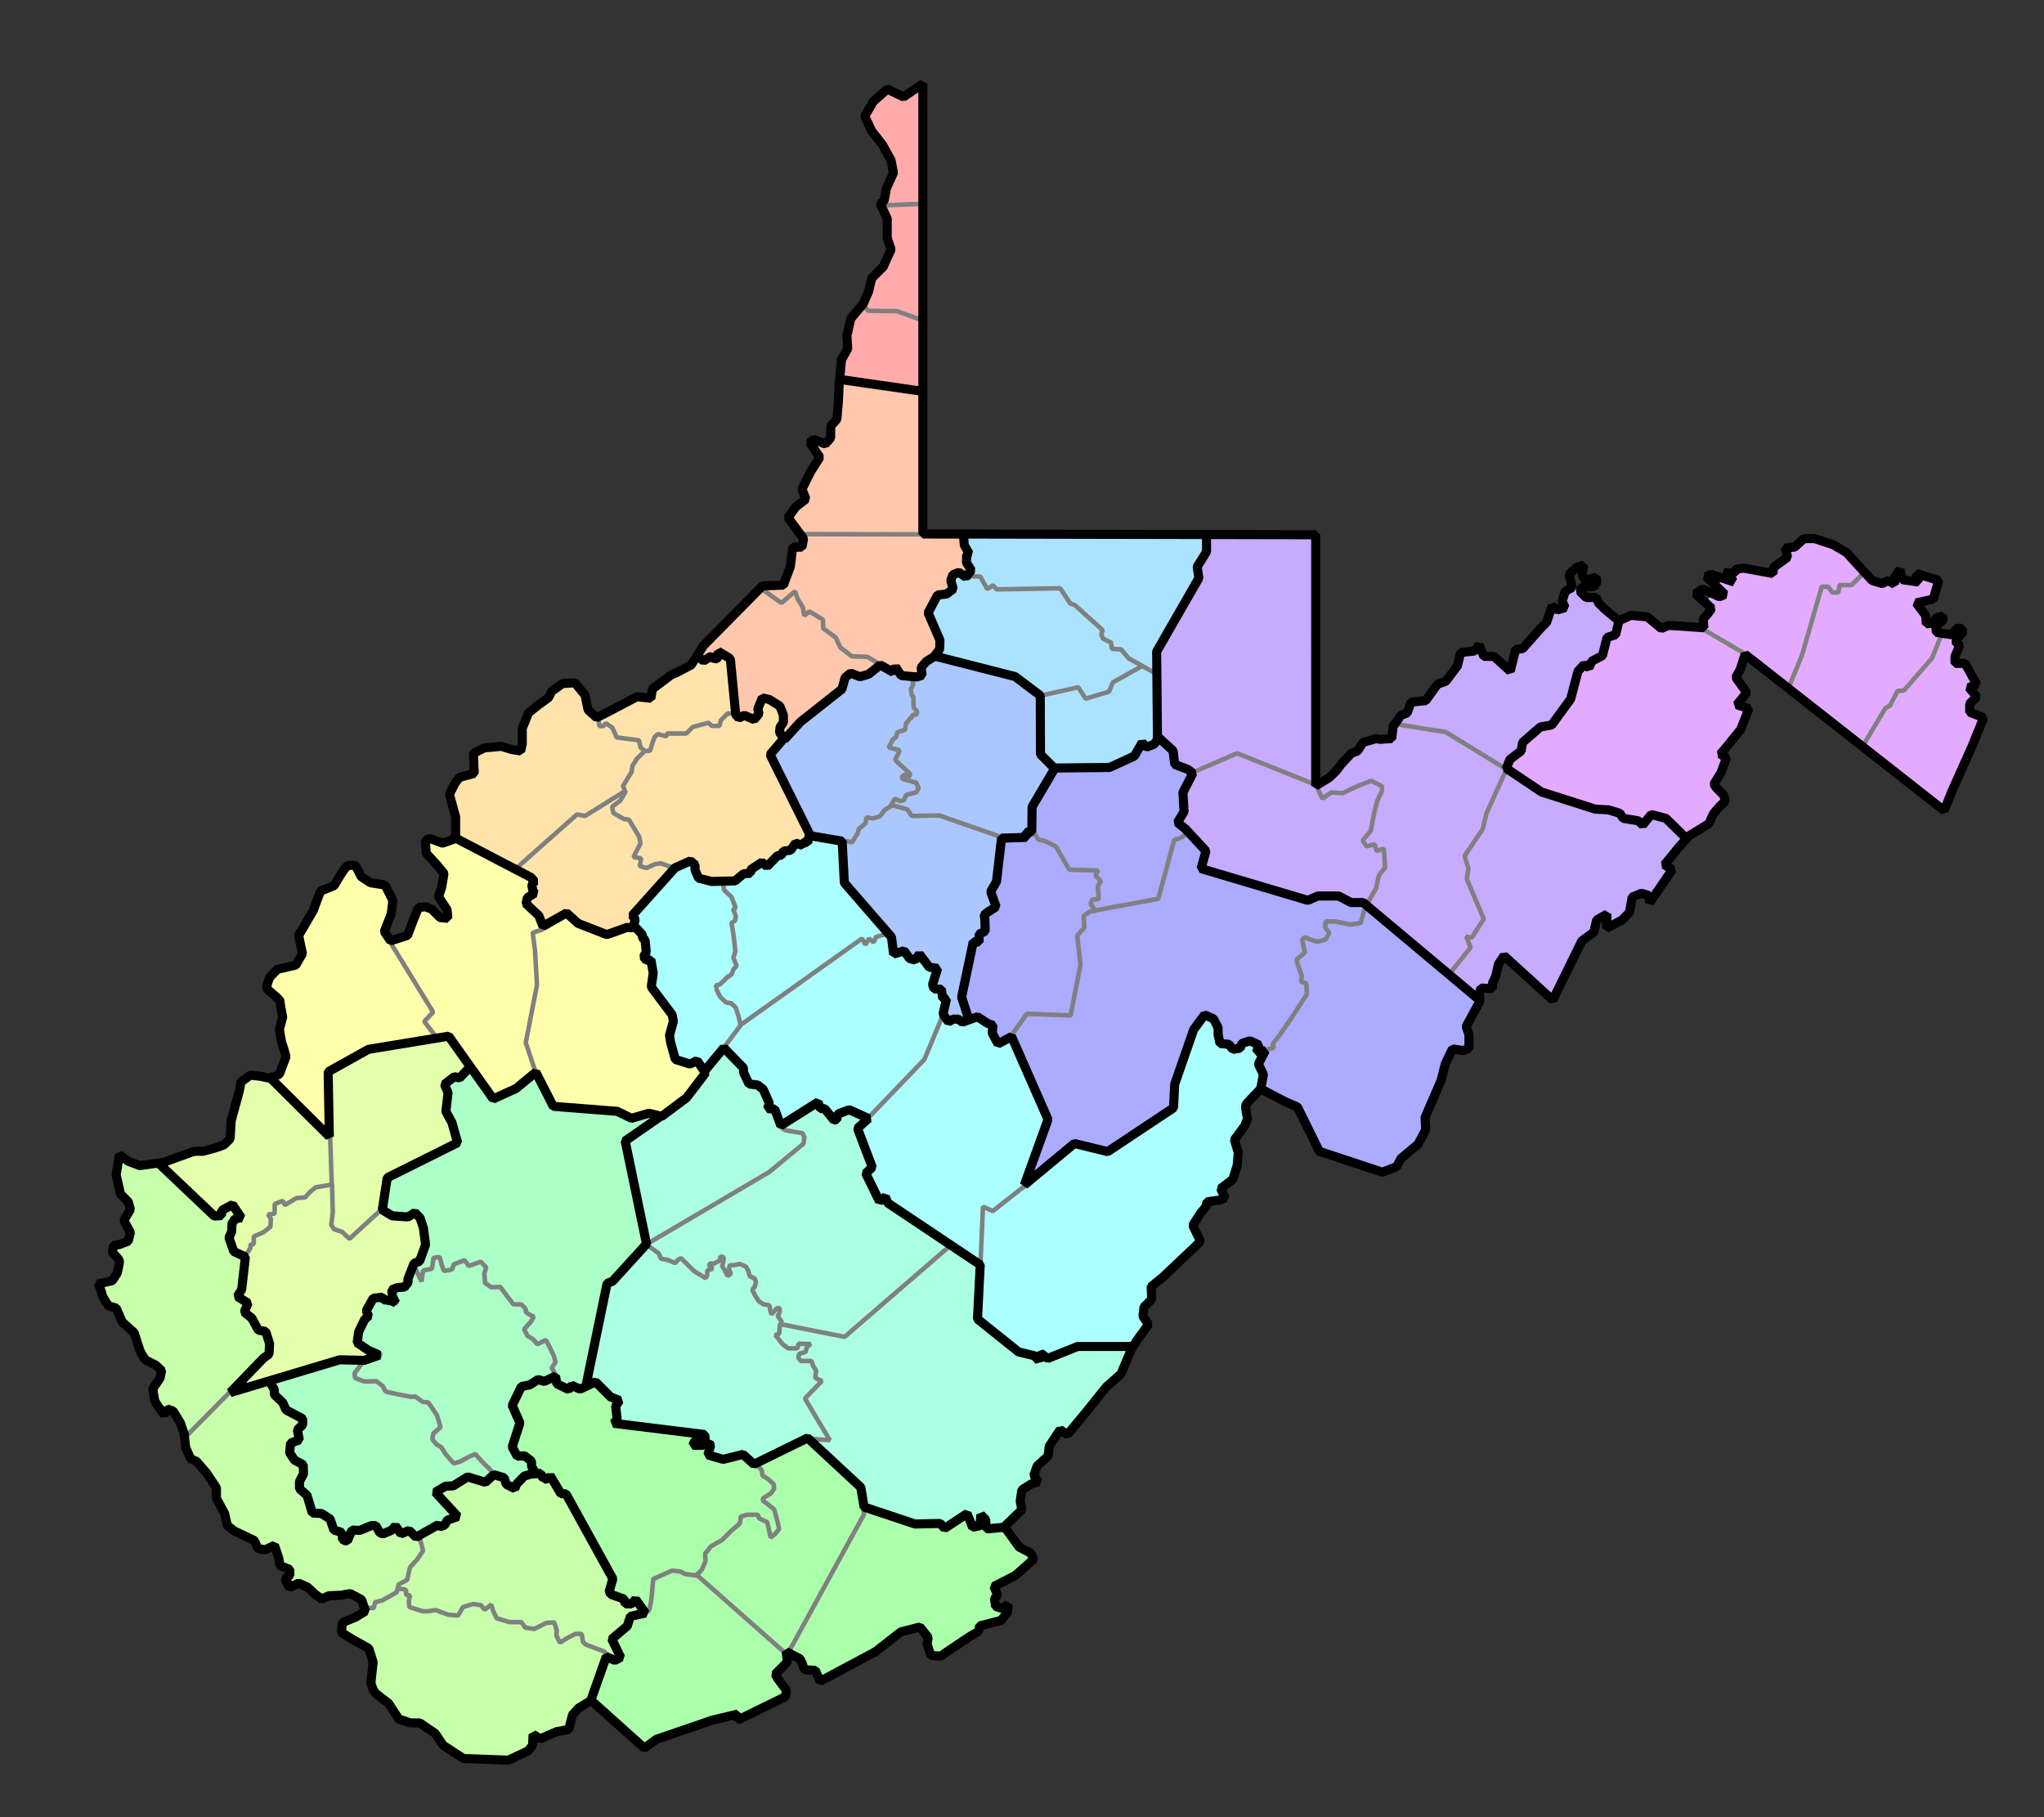 <?xml version="1.0" encoding="UTF-8" standalone="no"?>
<!-- Created with Inkscape (http://www.inkscape.org/) -->

<svg
   version="1.1"
   id="svg83674"
   width="2250"
   height="2000"
   viewBox="0 0 2250 2000"
   sodipodi:docname="wv1916.svg"
   xml:space="preserve"
   inkscape:version="1.2 (dc2aedaf03, 2022-05-15)"
   xmlns:inkscape="http://www.inkscape.org/namespaces/inkscape"
   xmlns:sodipodi="http://sodipodi.sourceforge.net/DTD/sodipodi-0.dtd"
   xmlns="http://www.w3.org/2000/svg"
   xmlns:svg="http://www.w3.org/2000/svg"><rect x="0" y="0" width="2250" height="2000" fill="#333333" stroke="none"/><defs
     id="defs83678" /><sodipodi:namedview
     id="namedview83676"
     pagecolor="#ffffff"
     bordercolor="#000000"
     borderopacity="0.25"
     inkscape:showpageshadow="2"
     inkscape:pageopacity="0.0"
     inkscape:pagecheckerboard="0"
     inkscape:deskcolor="#d1d1d1"
     showgrid="false"
     inkscape:zoom="0.14654788"
     inkscape:cx="1743.4575"
     inkscape:cy="730.1368"
     inkscape:window-width="1920"
     inkscape:window-height="1009"
     inkscape:window-x="-8"
     inkscape:window-y="-8"
     inkscape:window-maximized="1"
     inkscape:current-layer="svg83674" /><g
     inkscape:groupmode="layer"
     inkscape:label="Image"
     id="g83680" /><g
     inkscape:groupmode="layer"
     id="layer5"
     inkscape:label="SS1 Colors"><path
       style="opacity:1;fill:#ffabab;fill-opacity:1;fill-rule:evenodd;stroke:none;stroke-width:20.578;stroke-linecap:square;stroke-linejoin:bevel;stroke-dasharray:none;stroke-opacity:1;paint-order:markers fill stroke"
       d="m 1009.865,101.378 c -6.61,1.924 -12.073,10.515 -19.598,6.985 -4.751,-1.4 -9.155,-5.78 -14.019,-5.189 -8.507,6.86 -16.512,15.3 -20.045,25.731 6.911,16.806 20.9,29.495 27.403,46.541 2.04,5.378 2.986,11.212 2.882,16.778 -4.778,9.335 -8.106,19.277 -10.32,29.495 -1.932,2.94 -2.189,6.491 -0.027,9.479 7.044,10.722 0.944,24.118 5.854,35.558 1.815,4.44 2.849,9.293 0.073,13.592 -3.559,9.437 -8.61,18.338 -16.272,25.042 -6.069,7.067 -5.493,17.272 -10.175,25.167 -3.767,9.167 -12.213,15.124 -16.191,24.078 -3.629,9.698 -3.048,20.228 -3.48,30.185 -2.68,6.69 -7.398,12.865 -7.045,20.481 -0.009,3.701 -2.204,10.497 4.01,9.939 25.977,3.524 52.015,7.978 77.956,10.908 3.279,-3.395 0.606,-9.928 1.481,-14.541 7e-4,-102.81 0.609,-205.626 -0.015,-308.431 -0.573,-1.072 -1.047,-2.127 -2.472,-1.799 z"
       id="path95161" /><path
       style="opacity:1;fill:#ffc7ab;fill-opacity:1;fill-rule:evenodd;stroke:none;stroke-width:7.275;stroke-linecap:square;stroke-linejoin:bevel;stroke-dasharray:none;stroke-opacity:1;paint-order:markers fill stroke"
       d="m 905.076,498.207 c -2.454,1.264 -2.385,4.173 -2.261,6.556 -5.827,8.892 -11.215,18.07 -15.783,27.677 -1.248,2.702 -3.661,5.682 -1.893,8.715 0.695,2.33 2.152,4.54 2.412,6.961 -0.355,1.68 -0.748,3.398 -2.485,4.154 -4.213,3.213 -8.725,6.283 -11.517,10.919 -1.582,2.458 -4.684,5.268 -2.933,8.428 4.397,7.094 10.046,13.344 14.38,20.47 1.03,2.239 -0.296,4.596 -0.474,6.879 -0.13,1.447 -0.591,2.726 -1.991,3.4 -1.683,2.014 -4.561,0.349 -6.747,1.262 -2.52,0.624 -2.934,3.417 -2.933,5.637 -0.637,5.111 -1.071,10.29 -2.016,15.335 -2.333,6.217 -4.667,12.434 -7,18.65 -1.42,1.075 -2.752,2.401 -4.692,1.99 -6.108,0.316 -12.271,0.269 -18.345,0.808 -2.863,0.749 -4.365,3.736 -6.568,5.53 -18.855,19.213 -37.948,38.196 -56.586,57.62 -2.9,2.985 -5.396,6.41 -7.204,10.151 -1.224,3.289 2.469,6.622 5.647,5.305 2.133,-0.518 3.817,-2.345 5.86,-2.811 2.35,0.455 5.427,1.002 6.887,-1.482 0.692,-1.796 2.937,-2.131 4.383,-3.205 3.549,2.187 7.218,4.252 10.623,6.63 2.112,2.362 1.388,5.728 1.933,8.635 1.734,17.334 3.193,34.702 5.146,52.01 0.541,2.959 4.191,4.193 6.568,2.495 2.888,-1.308 5.687,1.105 8.348,1.941 2.637,1.599 6.133,0.303 7.315,-2.484 1.55,-2.622 -0.778,-5.623 0.72,-8.27 1.144,-3.058 2.433,-6.059 3.651,-9.087 1.583,-0.763 3.145,-2.256 4.982,-1.294 3.101,0.659 6.21,1.475 8.754,3.469 2.754,1.912 5.746,3.498 8.157,5.904 1.685,3.182 2.892,6.658 4.067,10.03 -0.123,3.612 0.985,7.907 -1.793,10.834 -2.27,2.995 -3.54,8.122 -0.096,10.767 2.211,1.609 5.096,0.272 6.528,-1.741 4.442,-4.509 8.393,-9.521 12.976,-13.866 14.594,-11.584 29.322,-23.014 43.823,-34.705 1.909,-2.674 2.187,-6.172 3.319,-9.21 0.668,-2.202 1.23,-4.604 3.312,-5.927 1.68,-1.389 3.2,-3.235 5.594,-3.033 2.321,0.142 4.48,1.656 6.74,2.317 3.407,1.932 6.988,-0.429 10.4,-1.12 3.517,-1.424 6.07,-4.503 9.16,-6.651 1.942,-1.314 3.476,-3.664 6.082,-3.288 2.102,-0.157 3.72,1.791 5.604,2.545 2.305,1.341 5.174,3.572 7.849,1.696 1.5,-0.662 3.367,-0.242 4.996,-0.495 1.831,2.367 2.885,5.686 5.732,7.033 5.067,0.962 10.275,1.221 15.426,1.421 2.978,0.008 4.737,-3.19 4.071,-5.888 -0.684,-2.406 0.357,-4.819 2.11,-6.478 2.166,-2.775 4.765,-5.17 7.882,-6.839 3.321,-1.734 5.913,-4.463 7.907,-7.596 2.091,-2.049 2.307,-4.937 2.315,-7.693 0.498,-2.801 -0.053,-5.564 -1.45,-8.028 -3.695,-8.53 -7.388,-17.06 -11.082,-25.59 0.025,-3.536 2.597,-6.393 3.924,-9.476 2.059,-3.681 3.834,-7.62 6.08,-11.132 2.15,-2.042 5.509,-1.51 8.32,-2.05 3.033,-0.16 5.516,-2.396 7.362,-4.636 1.818,-2.765 -0.516,-5.728 -0.794,-8.595 -0.334,-2.323 1.051,-4.565 1.85,-6.693 1.442,-2.412 4.464,-2.981 6.932,-3.758 2.053,-0.173 3.612,1.1 5.265,2.072 2.808,1.803 6.989,-0.304 6.894,-3.721 -0.026,-3.859 -4.359,-6.303 -3.873,-10.275 0.13,-2.473 -0.653,-5.259 0.967,-7.41 1.38,-3.396 -1.856,-6.061 -3.008,-9.014 -1.083,-3.027 -0.469,-6.455 -1.517,-9.475 -1.903,-3.269 -6.176,-2.268 -9.312,-2.518 -10.828,-0.057 -21.656,-0.018 -32.483,-0.03 -1.14,-1.371 -3.274,-2.327 -2.639,-4.435 -0.045,-27.642 0.09,-55.303 -0.067,-82.933 -0.173,-3.005 -3.449,-4.142 -6.044,-3.706 -33.977,0 -67.953,0 -101.93,0 -0.58,0.133 -1.16,0.265 -1.739,0.398 z"
       id="path95244" /><path
       style="opacity:1;fill:#ffc7ab;fill-opacity:1;fill-rule:evenodd;stroke:none;stroke-width:7.275;stroke-linecap:square;stroke-linejoin:bevel;stroke-dasharray:none;stroke-opacity:1;paint-order:markers fill stroke"
       d="m 927.565,419.743 c -2.914,1.15 -2.767,4.485 -2.847,7.087 -0.607,11.319 -0.992,22.611 -2.487,33.87 -0.883,4.181 -5.926,6.047 -6.721,10.22 -0.298,3.886 0.494,7.94 -0.558,11.727 -1.498,2.197 -3.274,4.312 -5.285,6.037 -1.609,0.5 -3.306,0.878 -4.802,-0.166 -2.223,-1.02 -5.324,-1.938 -7.09,0.392 -2.033,2.306 -0.24,5.31 1.265,7.36 1.765,2.444 3.606,6.279 7.235,5.704 -1.22,0.138 1.9,-0.019 2.401,0.021 34.156,-0.214 68.333,-0.005 102.476,-0.193 3.005,-0.173 4.14,-3.449 3.705,-6.044 -0.062,-20.386 0.14,-40.779 -0.156,-61.161 -0.485,-2.911 -3.564,-3.665 -6.086,-3.776 -26.428,-3.755 -52.835,-7.658 -79.279,-11.298 -0.59,0.073 -1.18,0.146 -1.771,0.22 z"
       id="path95246" /><path
       style="opacity:1;fill:#ffe3ab;fill-opacity:1;fill-rule:evenodd;stroke:none;stroke-width:29.101;stroke-linecap:square;stroke-linejoin:bevel;stroke-dasharray:none;stroke-opacity:1;paint-order:markers fill stroke"
       d="m 795.174,722.92 c -4.275,2.317 -8.794,4.166 -13.91,3.906 -4.462,0.783 -8.378,1.363 -12.614,-0.094 -5.394,1.764 -7.898,7.983 -13.552,9.782 -12.45,6.862 -26.22,13.217 -35.1,24.66 -1.062,3.763 -1.612,9.232 -7.129,8.293 -13.436,-2.851 -24.678,6.914 -36.239,11.925 -6.767,2.992 -13.399,7.738 -20.63,8.879 -7.112,-3.776 -11.604,-10.727 -12.239,-18.7 -1.975,-10.436 -12.133,-21.713 -23.558,-16.975 -7.412,1.969 -11.679,8.344 -16.073,13.924 -10.253,9.31 -24.88,16.929 -26.557,32.298 -1.969,8.111 -0.293,17.111 -3.277,24.795 -4.807,4.845 -11.584,-0.98 -17.26,-0.942 -10.667,-1.185 -24.186,-2.577 -32.407,5.723 -3.501,6.476 0.517,14.863 -2.596,21.188 -6.991,4.292 -17.168,4.075 -20.759,13.017 -4.948,6.081 -4.628,13.985 -1.889,20.943 3.851,11.318 2.945,22.689 3.702,34.431 4.876,6.204 14.357,7.94 20.97,12.442 21.181,11.46 43.352,21.545 63.649,34.415 0.928,5.625 1.279,12.117 0.04,17.668 -3.592,3.268 -9.943,8.104 -3.744,12.336 5.378,4.862 10.376,10.265 13.625,16.675 6.023,3.868 12.118,-3.717 17.656,-5.643 4.038,-2.27 8.901,-5.753 12.609,-1.053 11.566,10.299 26.649,16.204 41.588,19.364 8.552,-2.951 17.849,-4.78 25.949,-8.71 4.383,-4.206 -3.684,-10.489 2.626,-13.897 15.105,-16.983 29.381,-34.944 46.169,-50.295 5.302,-2.855 11.569,-6.868 17.658,-5.916 8.044,3.661 2.684,15.546 11.445,18.504 11.476,4.22 24.599,3.211 36.252,0.259 4.459,-2.63 8.494,-5.824 13.599,-6.931 5.243,-5.663 12.095,-11.68 20.419,-10.64 8.893,-2.698 14.049,-12.879 23.817,-13.898 4.839,-1.94 6.455,-9.815 12.793,-7.254 6.529,0.303 10.373,-6.86 6.901,-12.239 -12.361,-28.812 -28.498,-56.094 -39.741,-85.301 2.536,-7.432 15.111,-12.998 10.044,-22.007 -2.777,-7.716 5.336,-13.89 2.594,-21.713 -1.46,-8.226 -10.126,-14.843 -18.311,-14.699 -8.724,3.061 -1.545,14.319 -8.486,19.067 -4.384,5.62 -11.303,-2.258 -16.928,0.052 -6.421,2.143 -7.822,-4.933 -8.05,-9.615 -3.125,-17.967 -2.388,-36.843 -7.365,-54.548 -0.975,-2.167 -3.239,-3.823 -5.692,-3.475 z"
       id="path95248" /><path
       style="opacity:1;fill:#ffffab;fill-opacity:1;fill-rule:evenodd;stroke:none;stroke-width:29.101;stroke-linecap:square;stroke-linejoin:bevel;stroke-dasharray:none;stroke-opacity:1;paint-order:markers fill stroke"
       d="m 500.163,924.884 c -6.399,1.847 -12.812,7.173 -19.185,2.389 -5.38,-4.29 -13.218,-1.507 -10.887,6.022 2.132,12.436 17.284,17.925 19.541,30.185 0.241,8.166 -4.138,15.712 -3.694,23.857 2.195,7.423 11.48,15.002 6.778,23.051 -8.955,4.726 -14.935,-5.808 -21.663,-9.667 -8.361,-4.092 -12.483,6.87 -14.645,12.885 -2.902,5.588 -3.878,13.193 -8.439,17.42 -6.239,1.6 -13.274,6.779 -19.68,4.008 -4.972,-4.568 -7.562,-11.781 -3.633,-17.948 4.253,-11.022 9.237,-24.484 1.383,-35.194 -3.464,-9.999 -15.319,-6.322 -22.42,-11.259 -7.028,-2.936 -9.107,-10.661 -14.15,-15.533 -7.104,-3.975 -10.913,6.248 -14.354,10.563 -3.329,6.673 -8.175,12.605 -15.716,14.048 -9.343,2.277 -8.159,14 -12.75,20.836 -4.313,10.854 -12.566,20.058 -16.073,31.014 2.479,8.913 5.497,19.49 -1.392,27.44 -3.404,7.584 -13.497,5.32 -19.741,9.087 -7.794,3.012 -17.28,12.93 -11.231,21.336 5.358,5.998 13.177,10.729 12.661,19.682 2.515,13.014 -2.885,26.235 1.235,39.16 2.239,7.778 5.617,16.117 0.893,23.805 -1.641,5.72 -5.151,10.65 -7.975,15.512 1.471,8.579 10.617,13.412 15.683,19.93 11.243,10.86 21.745,22.685 33.8,32.606 8.255,1.14 5.351,-9.619 5.937,-14.518 0.515,-15.421 -1.812,-31.019 0.191,-46.248 14.488,-9.816 30.196,-18.207 45.707,-26.092 29.13,-4.429 58.856,-10.469 87.678,-13.305 17.698,20.578 31.533,44.392 48.496,65.381 8.564,0.839 16.474,-5.136 23.847,-8.929 7.682,-4.465 13.92,-11.438 21.289,-16.04 6.654,-0.54 7.079,8.561 10.304,12.45 4.5,7.396 6.876,16.783 13.395,22.605 23.304,4.01 47.383,2.44 70.442,7.683 7.345,2.651 14.698,8.071 22.517,3.514 7.122,-3.015 14.666,-2.894 21.667,0.091 8.315,-2.044 14.321,-9.85 21.487,-14.562 10.012,-8.524 19.424,-18.632 25.247,-30.449 1.079,-6.763 -6.351,-12.035 -12.621,-9.924 -5.995,-1.168 -13.632,-1.675 -17.948,-6.095 -4.126,-11.748 -8.811,-24.63 -3.873,-36.886 2.893,-7.055 -1.277,-13.411 -5.638,-18.69 -5.267,-8.248 -12.853,-15.718 -16.863,-24.265 -0.19,-8.674 3.772,-19.348 -2.039,-26.893 -3.31,-0.9 -6.781,-3.893 -6.083,-7.582 4.975,-7.481 -0.513,-16.287 -3.1,-23.584 -7.485,-9.761 -20.339,-2.999 -29.495,0 -8.29,4.646 -16.599,-1.931 -24.502,-4.302 -8.675,-3.391 -17.239,-7.195 -24.149,-13.528 -8.446,-3.575 -15.586,5.093 -22.952,7.928 -3.188,3.204 -7.527,2.055 -8.875,-2.29 -3.056,-8.983 -12.345,-13.929 -16.351,-22.04 -0.385,-6.596 7.319,-10.474 6.422,-17.425 2.284,-7.3 -3.168,-11.631 -9.465,-13.644 -24.369,-12.348 -48.382,-25.897 -72.968,-37.509 -0.645,0.288 -1.411,-0.437 -2.048,-0.084 z"
       id="path95319" /><path
       style="opacity:1;fill:#e3ffab;fill-opacity:1;fill-rule:evenodd;stroke:none;stroke-width:29.101;stroke-linecap:square;stroke-linejoin:bevel;stroke-dasharray:none;stroke-opacity:1;paint-order:markers fill stroke"
       d="m 488.486,1143.193 c -27.724,3.846 -55.372,8.62 -82.889,13.589 -13.786,7.926 -28.382,14.881 -41.676,23.398 -3.086,7.262 -0.028,16.409 -0.782,24.373 0.355,14.575 0.712,29.15 1.068,43.724 -6.265,4.755 -10.07,-5.814 -15.077,-8.728 -17.809,-16.484 -33.973,-35.015 -52.99,-50.182 -8.901,-4.921 -24.388,-6.729 -29.499,4.333 -5.162,19.893 -11.576,39.765 -11.968,60.53 -11.296,12.487 -29.216,12.653 -44.447,16.31 -8.874,3.199 -19.292,4.528 -26.612,10.721 -1.965,6.835 7.096,10.267 10.437,15.09 13.975,13.126 27.485,27.108 42.108,39.329 5.369,1.691 7.393,-5.964 12.233,-7.476 3.576,-2.959 9.264,-4.334 11.575,0.924 2.188,3.891 8.593,8.874 3.477,13.304 -8.847,1.381 -5.921,12.386 -8.701,18.412 -0.132,8.408 4.013,17.697 12.937,19.684 5.769,2.697 2.065,10.778 2.422,15.656 -0.855,9.999 -2.329,19.559 -4.646,29.084 0.885,5.383 10.04,5.762 7.956,12.162 -3.167,5.128 1.036,9.559 4.66,12.753 3.896,5.343 6.604,13.414 14.235,13.799 4.676,7.996 8.285,19.462 3.131,28.008 -7.592,9.133 -18.088,16.043 -24.316,26.168 -0.802,7.377 8.323,5.629 12.513,3.788 30.954,-8.71 61.633,-18.978 92.605,-27.221 9.004,-0.544 19.237,3.049 27.652,-0.906 4.428,-8.102 -8.435,-10.381 -11.523,-15.948 -0.721,-10.67 4.392,-20.636 9.488,-29.565 0.195,-7.461 3.527,-15.071 8.712,-20.375 4.908,-2.166 10.135,-1.282 14.942,0.104 6.295,-0.889 2.459,-9.68 8.738,-11.203 4.863,-2.232 13.331,-0.785 13.467,-8.496 2.435,-8.304 4.831,-17.574 12.341,-22.648 6.905,-9.434 7.272,-21.587 4.375,-32.541 -0.806,-5.927 -3.031,-16.983 -11.438,-14.348 -9.01,4.328 -19.922,1.298 -28.314,-3.171 -7.387,-2.574 -3.58,-10.18 -3.483,-15.827 1.116,-8.051 2.151,-16.173 4.409,-23.998 23.81,-14.211 49.737,-24.695 73.934,-38.044 3.576,-5.616 -1.762,-12.585 -2.91,-18.406 -2.873,-8.784 -9.321,-17.14 -6.125,-26.835 1.636,-6.291 -0.366,-12.447 -1.838,-18.388 3.221,-6.828 11.002,-10.012 17.922,-11.624 5.71,-2.299 10.072,-10.13 4.515,-15.033 -6.531,-7.882 -10.598,-18.781 -19.803,-23.915 -0.907,-0.283 -1.864,-0.398 -2.813,-0.365 z"
       id="path95390" /><path
       style="opacity:1;fill:#c7ffab;fill-opacity:1;fill-rule:evenodd;stroke:none;stroke-width:29.101;stroke-linecap:square;stroke-linejoin:bevel;stroke-dasharray:none;stroke-opacity:1;paint-order:markers fill stroke"
       d="m 131.583,1279.752 c -3.453,14.773 -0.549,31.647 10.293,42.738 5.338,6.465 0.468,14.177 -2.929,19.984 -0.085,6.227 7.508,11.331 4.833,18.297 0.193,9.86 -12.227,7.887 -17.003,13.441 -1.561,6.61 7.577,10.531 5.687,17.529 -0.548,9.364 -5.415,19.816 -15.705,21.27 -8.026,4.387 -2.07,14.892 2.186,19.934 3.433,5.105 11.543,4.093 12.553,11.321 4.949,12.578 18.856,19.531 21.31,33.4 2.35,9.822 7.729,19.475 17.812,22.944 7.022,2.641 10.865,10.86 6.008,17.291 -4.56,6.536 -8.35,14.554 -4.589,22.45 1.49,6.086 7.017,14.09 13.891,9.485 9.38,3.148 13.118,14.403 16.443,22.808 4.07,10.787 1.576,25.798 12.004,33.227 9.379,6.077 15.176,16.595 21.52,25.603 5.763,7.074 2.365,17.005 7.697,24.406 4.558,6.702 5.477,14.922 8.892,22.003 7.743,9.468 21.942,10.56 29.825,19.6 2.368,7.29 11.36,7.157 16.622,3.2 7.259,-1.24 6.504,8.771 8.828,13.081 1.097,5.619 4.581,10.561 10.381,11.66 5.341,4.268 -2.356,15.005 6.484,16.313 11.907,-1.994 19.435,10.147 28.767,15.05 6.187,0.595 12.134,-3.112 18.523,-2.648 8.226,-0.477 17.005,-2.712 23.579,3.56 5.043,3.211 7.367,10.376 7.155,16.002 -6.243,7.384 -17.045,8.095 -23.628,14.73 -3.889,8.232 7.35,12.376 12.623,15.931 7.005,4.483 17.113,7.605 18.148,17.27 6.197,13.077 -5.361,29.801 5.831,41.15 8.936,7.331 17.074,15.569 23.289,25.379 6.624,9.141 20.311,2.959 28.378,10.034 9.206,5.121 15.94,13.177 22.526,21.138 9.48,8.682 21.269,15.937 34.617,15.083 16.058,-0.152 33.598,4.016 48.172,-4.859 7.681,-2.704 14.304,-9.575 12.907,-18.253 3.366,-4.937 9.035,1.412 13.526,-1.402 7.175,-2.96 14.507,-5.551 21.998,-7.339 7.527,-4.928 5.779,-16.13 13.245,-21.433 5.896,-6.662 17.006,-8.644 17.827,-18.957 5.224,-12.634 7.571,-26.895 14.935,-38.449 3.258,-2.972 9.34,3.346 11.288,-2.775 1.76,-7.087 -9.775,-14.242 -2.938,-20.41 6.956,-6.098 14.943,-11.886 17.512,-21.258 2.771,-3.372 10.516,-3.285 9.082,-9.502 -2.666,-7.499 -14.393,0.75 -16.478,-7.426 -4.236,-5.271 -17.164,-3.368 -15.719,-12.454 1.098,-6.424 4.875,-13.222 -0.599,-18.837 -15.751,-27.631 -29.675,-56.408 -46.997,-83.09 -2.385,-3.301 -7.337,-3.089 -8.639,-7.468 -2.683,-5.747 -6.726,-11.941 -13.823,-11.775 -4.296,-1.334 -6.324,-7.04 -11.789,-5.339 -8.767,0.478 -15.687,6.79 -19.868,13.969 -5.881,3.349 -12.224,-2.623 -14.237,-7.923 -5.159,-6.922 -13.534,-1.702 -18.405,2.453 -8.509,1.635 -17.235,-7.692 -25.289,-1.458 -5.833,3.943 -12.277,6.475 -19.26,7.134 -5.515,1.092 -8.147,8.159 -3.242,11.86 4.974,6.27 12.197,11.35 15.875,18.36 0.325,5.702 -7.637,4.113 -10.053,8.22 -4.93,6.628 -14.311,4.848 -20.7,9.408 -5.577,1.946 -12.068,9.417 -18.137,5.4 -3.167,-4.237 -7.951,-2.714 -12.14,-2.203 -4.083,-0.647 -7.388,-5.139 -11.862,-2.448 -4.878,2.131 -11.151,5.727 -15.017,-0.247 -2.77,-8.144 -12.284,-3.123 -17.555,-0.846 -4.959,0.853 -11.148,1.53 -12.581,7.466 -1.067,5.895 -10.138,5.353 -10.161,-0.565 -2.023,-6.147 -10.981,-6.245 -11.325,-13.514 -2.697,-8.238 -11.271,-12.344 -19.444,-12.211 -6.118,-6.118 -4.985,-16.846 -11.686,-22.912 -7.759,-4.986 -3.627,-15.087 -0.985,-21.85 1.801,-6.32 -3.533,-10.873 -8.277,-13.79 -6.425,-4.734 -8.778,-16.417 -2.17,-21.718 6.714,-1.036 4.745,-8.347 5.178,-12.944 3.392,-3.566 8.324,-9.977 1.125,-12.495 -7.082,-3.817 -14.792,-7.587 -18.347,-15.329 -4.145,-5.147 -9.376,-9.813 -9.947,-16.768 -2.655,-8.459 -12.634,-4.175 -18.457,-2.423 -8.15,2.323 -16.429,5.139 -24.488,7.208 -4.69,-5.048 4.599,-9.054 7.023,-13.288 9.58,-11.231 22.082,-20.062 30.256,-32.39 2.78,-8.518 -0.342,-20.333 -9.766,-23.025 -5.254,-6.398 -8.921,-14.173 -15.519,-19.548 0.787,-5.796 1.193,-13.289 -5.803,-15.54 -4.097,-4.746 2.327,-10.062 1.842,-15.3 1.326,-9.645 4.419,-19.654 3.004,-29.297 -3.796,-4.626 -12.294,-4.199 -13.163,-11.438 -4.477,-9.617 -2.086,-20.591 1.498,-30.034 4.046,-3.855 5.436,-14.154 -2.396,-13.947 -7.095,0.629 -7.451,11.835 -15.293,10.265 -5.969,-0.563 -9.588,-7.453 -14.307,-10.665 -16.643,-15.351 -32.521,-31.829 -49.533,-46.578 -9.366,-1.468 -19.913,4.662 -28.91,-1.189 -4.298,-1.02 -10.351,-6.661 -13.834,-1.491 z"
       id="path95461" /><path
       style="opacity:1;fill:#abffab;fill-opacity:1;fill-rule:evenodd;stroke:none;stroke-width:20.578;stroke-linecap:square;stroke-linejoin:bevel;stroke-dasharray:none;stroke-opacity:1;paint-order:markers fill stroke"
       d="m 606.219,1519.208 c -3.567,1.214 -7.137,2.449 -11.032,1.564 -6.364,-0.33 -10.902,5.225 -17.089,5.977 -6.69,3.523 -7.997,12.205 -12.028,18.009 -0.685,6.512 4.63,12.066 6.241,18.288 2.479,5.438 -1.927,11.1 -2.863,16.442 -1.798,6.028 -6.222,14.44 0.288,19.263 4.218,2.604 9.863,2.125 13.353,6.196 4.958,3.028 2.116,10.114 6.884,13.484 2.795,1.908 6.008,2.895 8.476,5.404 3.487,3.168 9.919,-0.666 11.367,4.595 3.654,5.63 6.312,13.518 13.692,15.079 17.98,30.91 35.336,62.15 52.037,93.761 -0.018,5.637 -5.742,13.114 0.551,17.259 4.589,2.503 10.913,2.477 13.601,7.75 2.792,3.027 6.171,0.308 8.356,-1.708 5.644,-0.543 7.17,6.362 10.435,9.566 3.273,2.207 1.434,7.729 -2.279,7.578 -5.007,1.282 -12.687,0.975 -13.022,7.901 -2.075,8.98 -12.853,11.61 -17.074,19.08 0.945,6.528 6.34,11.789 7.562,18.187 -1.438,5.116 -8.195,6.574 -12.35,3.847 -6.318,-0.053 -5.713,8.379 -8.099,12.511 -3.207,10.159 -7.95,20.05 -10.197,30.367 1.823,5.351 8.022,8.378 11.732,12.601 14.372,12.718 28.3,26.04 43.26,38.038 5.983,1.063 9.636,-5.656 15.145,-6.957 25.142,-9.542 50.775,-18.456 76.745,-25.209 4.764,-0.629 10.106,-4.384 13.55,0.502 5.192,1.855 9.975,-3.597 14.901,-4.977 11.418,-5.846 23.647,-10.516 34.14,-17.948 3.798,-5.219 -3.027,-10.217 -5.399,-14.49 -2.592,-3.547 -6.689,-8.963 -1.768,-12.608 4.328,-4.58 10.762,-9.29 9.309,-16.673 -0.491,-3.821 4.858,-5.077 7.089,-2.235 5.098,2.481 10.95,4.795 12.452,10.949 1.226,5.082 5.568,7.506 10.563,6.462 6.798,-0.356 5.039,10.475 11.63,9.826 21.257,-11.578 43.314,-21.981 63.429,-35.538 10.026,-6.888 18.539,-17.375 31.3,-19.035 4.824,-0.717 11.816,-4.831 15.185,0.815 3.262,4.047 7.557,8.204 6.313,13.964 -0.268,5.503 1.057,14.104 8.274,13.832 10.137,-1.748 17.946,-9.537 26.6,-14.553 5.617,-4.278 12.247,-7.062 17.517,-11.722 1.72,-2.515 1.718,-6.334 5.574,-6.812 7.72,-3.33 17.644,-2.722 23.735,-9.093 3.045,-4.576 -2.396,-7.961 -6.304,-8.805 -5.498,-2.375 -5.031,-9.899 -2.719,-14.397 1.301,-3.787 -3.871,-7.593 -0.275,-10.885 11.56,-6.951 24.182,-12.554 33.782,-22.357 3.304,-2.648 9.088,-7.992 3.823,-11.785 -6.431,-4.134 -13.5,-7.734 -17.374,-14.699 -4.12,-4.434 -6.872,-12.414 -13.73,-12.969 -4.931,0.059 -10.129,1.335 -14.915,0.731 -3.439,-5.183 -9.653,-2.301 -14.469,-1.854 -6.095,-1.29 -4.5,-11.803 -11.805,-10.845 -7.478,3.022 -13.408,10.307 -21.562,11.452 -2.907,-2.899 -6.137,-5.773 -10.678,-4.312 -9.624,-0.167 -19.68,2.739 -28.685,-1.825 -16.195,-5.87 -33.196,-10.105 -48.805,-17.303 -3.076,-7.217 -1.747,-15.962 -5.864,-22.56 -18.124,-16.927 -36.133,-34.177 -54.688,-50.514 -5.328,-1.819 -10.154,3.862 -15.182,5.293 -15.031,6.894 -29.471,15.403 -45.039,20.961 -6.415,-2.231 -10.203,-11.998 -17.848,-8.496 -7.521,1.155 -15.096,5.763 -22.541,2.033 -3.826,-1.433 -10.707,-1.296 -10.761,-6.84 2.183,-5.809 -4.131,-8.041 -8.733,-6.882 -3.779,1.347 -9.644,-1.371 -6.629,-5.614 2.758,-3.546 -0.131,-8.884 -4.685,-8.171 -27.09,-3.247 -54.186,-6.777 -81.28,-10.189 -2.052,-2.716 -0.801,-4.893 0.04,-7.667 0.245,-5.363 -1.507,-10.805 -0.007,-16.066 -0.732,-5.154 -7.429,-5.37 -9.889,-9.506 -4.738,-3.436 -7.874,-10.227 -13.767,-11.225 -6.519,1.729 -13.332,8.659 -20.408,5.002 -4.492,-0.863 -8.99,3.222 -13.031,-0.443 -4.408,-1.736 -8.165,-4.565 -11.215,-8.084 -0.85,-0.513 -1.853,-0.768 -2.845,-0.72 z"
       id="path95532" /><path
       style="opacity:1;fill:#abffc7;fill-opacity:1;fill-rule:evenodd;stroke:none;stroke-width:20.578;stroke-linecap:square;stroke-linejoin:bevel;stroke-dasharray:none;stroke-opacity:1;paint-order:markers fill stroke"
       d="m 515.978,1179.21 c -5.11,1.985 -7.5,9.173 -13.766,8.198 -5.422,0.675 -12.979,5.839 -8.958,11.902 2.806,8.346 -2.302,17.386 -0.027,25.615 5.708,9.488 8.854,20.376 11.195,31.087 -2.421,5.067 -9.106,6.676 -13.446,9.52 -20.668,10.508 -41.865,20.254 -62.25,31.141 -3.481,4.559 -2.167,11.355 -3.717,16.802 -0.262,5.548 -2.782,11.157 -1.88,16.629 4.722,6.766 14.35,7.164 21.899,7.552 5.256,1.056 10.112,-6.358 14.83,-1.798 8.288,9.333 8.256,22.876 9.826,34.595 -2.767,6.202 -3.551,13.731 -7.927,19.025 -7.536,3.306 -8.92,12.576 -11.075,19.616 -0.137,5.617 -5.599,9.884 -11.072,9.253 -5.115,-0.163 -8.029,5.396 -5.244,9.604 2.307,2.034 0.207,6.486 -2.334,5.907 -4.36,-1.544 -8.972,-1.829 -13.234,-3.735 -8.252,-1.998 -12.434,7.76 -12.831,14.439 0.22,3.312 -0.146,6.535 -2.914,8.716 -4.6,7.048 -8.875,15.572 -7.41,24.146 5.895,4.997 12.919,8.59 19.965,11.74 1.556,5.738 -4.623,5.732 -8.486,7.425 -13.452,4.367 -28.251,-1.843 -41.442,3.937 -20.909,6.434 -42.178,12.152 -62.866,19.029 -4.919,3.227 1.043,8.152 0.544,12.585 2.503,6.466 9.392,10.027 11.873,16.609 4.732,6.603 14.776,6.917 19.133,13.667 0.976,3.829 -0.282,8.033 -3.742,9.982 -3.057,4.286 2.448,11.862 -3.249,14.6 -7.232,1.296 -9.04,10.716 -4.276,15.652 2.995,5.515 12.319,6.022 12.31,13.264 1.9,7.506 -6.149,13.45 -3.547,20.813 2.228,5.322 8.614,7.903 9.104,14.189 1.849,5.09 1.82,13.491 9.204,13.114 5.209,1.224 10.741,3.591 14.306,7.586 1.951,4.992 2.971,11.938 9.433,12.853 3.189,1.402 6.383,5.93 10.027,2.424 2.217,-3.495 5.989,-4.714 9.974,-4.408 6.466,-0.313 12.181,-5.122 18.595,-4.716 4.889,1.071 4.635,9.504 10.715,7.888 4.011,-0.456 6.88,-3.66 10.074,-5.483 2.776,-0.705 4.947,-0.053 6.024,2.637 3.911,5.094 11.236,-1.9 15.103,3.304 3.985,4.225 9.518,1.24 13.437,-1.401 5.696,-2.502 10.914,-8.066 17.589,-6.715 4.69,-0.479 5.134,-6.541 9.714,-7.597 5.435,-2.89 0.867,-8.37 -2.28,-11.021 -4.408,-5.264 -9.752,-10.017 -13.512,-15.689 -0.425,-5.024 5.839,-5.905 9.039,-8.218 5.552,-1.797 11.758,-1.834 16.613,-5.603 4.408,-2.369 9.055,-6.926 14.375,-4.293 5.462,0.62 11.24,5.583 16.466,2.722 2.828,-3.65 7.08,-7.41 12.026,-5.349 4.356,0.804 9.361,2.958 9.867,7.932 2.453,5.491 9.38,2.948 12.166,-0.825 3.415,-3.737 7.166,-7.303 12.095,-8.801 4.703,-4.321 1.992,-13.37 -3.407,-16.11 -3.993,-2.325 -10.41,0.369 -12.196,-5.333 -2.298,-3.569 -5.07,-7.643 -2.468,-11.887 1.699,-7.831 6.18,-15.257 6.311,-23.24 -2.321,-6.136 -6.307,-12.116 -7.323,-18.539 3.058,-7.366 6.418,-14.537 10.99,-21.031 6.678,-1.441 12.589,-4.865 18.629,-7.818 3.888,0.911 8.159,1.712 11.8,-0.765 2.785,-2.136 7.296,-3.396 9.159,0.348 0.402,7.398 10.242,10.909 16.273,7.583 4.051,-0.697 8.849,4.501 12.478,0.29 4.382,-11.031 5.639,-23.175 8.534,-34.687 5.759,-25.505 9.738,-51.456 16.745,-76.655 0.794,-3.822 5.617,-3.758 7.46,-6.955 11.754,-12.072 23.728,-24.134 33.819,-37.645 1.282,-6.574 -2.17,-13.339 -2.802,-19.956 -5.894,-30.753 -13.341,-61.234 -18.275,-92.155 0.414,-3.737 5.447,-5.232 7.875,-7.734 6.634,-5.279 14.729,-9.132 20.263,-15.595 1.65,-4.779 -4.063,-6.902 -7.627,-4.911 -5.889,1.188 -12.096,5.414 -17.809,1.471 -6.448,-2.999 -12.691,-6.823 -20.11,-6.186 -20.408,-1.97 -41.027,-2.406 -61.293,-5.532 -5.945,-6.852 -8.943,-16.081 -13.508,-23.963 -2.173,-3.675 -4.336,-11.456 -10.056,-8.4 -9.201,7.104 -18.117,14.836 -29.149,19.03 -4.502,1.427 -8.954,5.561 -13.854,4.705 -8.062,-7.594 -13.082,-17.914 -20.146,-26.428 -1.608,-2.187 -3.174,-4.567 -6.352,-3.95 z"
       id="path95603" /><path
       style="opacity:1;fill:#abffe3;fill-opacity:1;fill-rule:evenodd;stroke:none;stroke-width:20.578;stroke-linecap:square;stroke-linejoin:bevel;stroke-dasharray:none;stroke-opacity:1;paint-order:markers fill stroke"
       d="m 796.406,1157.998 c -6.413,3.481 -10.074,10.593 -14.799,15.978 -4.661,6.871 -8.299,14.375 -13.813,20.727 -6.798,9.938 -15.242,18.576 -25.309,25.218 -16.473,12.327 -34.422,22.562 -50.604,35.38 -2.65,5.158 0.964,11.049 1.249,16.469 6.14,32.602 13.832,64.917 19.314,97.6 -10.274,13.21 -22.166,25.167 -33.633,37.42 -2.482,2.602 -4.967,5.207 -8.397,6.375 -3.748,8.336 -4.018,18.023 -6.424,26.883 -4.797,25.001 -11.113,49.775 -14.562,75.001 -0.471,4.875 4.964,4.824 7.96,6.209 7.748,6.168 13.866,14.844 23.378,18.404 1.789,2.507 1.234,4.676 -0.525,6.839 -1.694,5.725 0.201,11.954 1.389,17.611 4.266,4.091 11.156,2.278 16.529,3.812 25.493,3.501 51.24,5.596 76.43,10.017 4.59,1.416 1.417,7.694 5.663,9.752 3.027,0.772 3.5,3.515 2.864,6.282 -1.875,5.441 2.551,9.076 7.665,9.173 9.443,3.196 18.767,-3.664 28.081,-2.657 5.33,2.136 8.803,11.238 15.218,7.51 18.348,-8.594 36.302,-18.616 55.136,-25.874 8.82,5.653 15.825,13.971 23.855,20.831 11.924,11.44 24.516,22.41 35.704,34.469 1.804,6.56 1.313,13.864 4.391,19.94 17.696,6.559 35.763,12.529 53.738,18.317 9.818,0.51 19.958,-0.826 29.612,0.873 5.273,5.925 11.028,-1.955 15.893,-4.389 4.511,-2.186 8.9,-8.763 14.119,-5.033 0.867,4.285 5.922,9.612 9.994,5.289 0.842,-2.873 3.096,-4.012 5.936,-4.698 4.26,2.915 3.679,8.295 5.894,12.278 4.77,1.965 10.346,0.014 15.25,-0.496 6.848,-4.737 12.13,-11.721 18.38,-17.315 2.609,-4.395 -1.293,-9.5 0.343,-14.342 0.485,-4.113 0.621,-9.048 4.968,-11.002 3.077,-3.072 8.055,-3.921 10.265,-7.567 0.595,-3.874 -1.18,-8.212 1.221,-11.65 2.409,-9.275 15.024,-12.47 14.604,-22.983 2.229,-7.716 7.469,-14.254 12.206,-20.546 3.74,-2.184 6.929,2.939 10.515,0.198 9.364,-8.51 16.441,-19.326 24.725,-28.877 9.448,-12.435 20.114,-23.954 31.879,-34.196 3.289,-7.643 7.367,-15.363 9.402,-23.386 -0.816,-6.061 -8.858,-3.209 -13.116,-3.927 -14.645,0.076 -29.362,-0.659 -43.963,-0.083 -10.716,3.786 -20.961,9.411 -32.039,11.925 -3.937,-1.165 -8.023,-0.049 -11.863,0.931 -7.191,-6.672 -18.777,-4.3 -25.592,-11.641 -13.655,-10.823 -27.597,-21.576 -40.26,-33.461 -0.462,-19.09 1.911,-38.375 1.92,-57.482 -2.116,-5.139 -8.869,-6.657 -12.867,-10.292 -29.504,-19.936 -59.474,-39.209 -88.434,-59.914 -2.793,-4.251 -10.36,0.516 -11.324,-5.842 -3.839,-9.071 -10.201,-17.465 -11.933,-27.241 1.95,-3.783 7.389,-6.984 3.955,-11.746 -4.196,-12.517 -10.498,-24.491 -13.058,-37.479 0.86,-4.274 8.659,-5.633 6.116,-10.954 -4.853,-3.137 -10.537,-7.453 -16.706,-6.752 -5.364,0.718 -9.655,4.244 -12.008,8.978 -3.722,2.515 -6.971,-3.313 -9.244,-5.646 -3.102,-4.675 -8.649,-6.041 -12.814,-9.324 -5.238,-1.389 -9.248,4.564 -13.848,6.412 -7.805,4.915 -15.609,9.83 -23.414,14.745 -5.71,-0.535 -5.496,-7.201 -7.688,-11.153 -0.943,-3.586 -4.071,-5.513 -7.317,-6.432 -3.703,-3.029 -1.045,-8.133 -3.375,-11.903 -2.203,-6.527 -6.05,-14.012 -13.852,-14.559 -3.276,-0.114 -6.407,-1.037 -7.296,-4.604 -4.181,-5.897 -4.539,-13.652 -9.869,-18.75 -4.58,-4.665 -8.249,-11.007 -14.356,-13.715 l -0.852,0.039 z m 173.461,164.29 c 0.016,-0.015 0.153,-0.061 0,0 z"
       id="path95674" /><path
       style="opacity:1;fill:#abffff;fill-opacity:1;fill-rule:evenodd;stroke:none;stroke-width:29.101;stroke-linecap:square;stroke-linejoin:bevel;stroke-dasharray:none;stroke-opacity:1;paint-order:markers fill stroke"
       d="m 897.429,922.853 c -6.814,1.145 -11.165,8.753 -18.801,8.121 -5.295,1.181 -7.594,6.992 -13.154,8.093 -7.962,3.18 -13.965,9.546 -20.497,14.607 -6.478,-1.755 -13.286,-0.005 -17.126,5.786 -5.1,4.505 -12.272,5.5 -17.215,10.355 -14.005,2.098 -29.908,3.971 -42.691,-3.178 -4.304,-4.49 -2.8,-10.873 -5.944,-15.531 -5.95,-2.268 -12.255,2.965 -17.251,5.954 -15.245,14.281 -28.951,30.27 -42.088,46.489 -5.625,7.328 -1.555,17.178 4.234,23.028 6.936,8.005 3.346,19.455 8.218,28.084 7.694,7.889 4.286,20.657 3.713,30.319 6.315,12.899 19.442,22.57 23.53,36.792 -0.193,9.124 -5.114,18.069 -2.038,27.325 1.357,7.867 4.088,17.48 13.474,18.52 4.738,2.61 9.389,-1.248 13.983,-0.316 3.323,2.524 7.797,8.558 11.976,3.572 6.043,-5.457 9.687,-13.653 16.824,-17.482 9.291,5.706 16.545,14.628 23.364,23.098 1.191,6.562 3.594,16.459 12.122,15.858 11.055,2.982 12.899,15.761 17.34,24.486 5.906,3.847 6.568,11.732 11.773,15.969 6.945,1.063 12.363,-5.973 18.455,-8.519 6.958,-3.514 13.138,-10.132 21.07,-10.887 7.071,2.97 10.367,12.924 18.064,13.572 6.894,-3.417 15.107,-9.551 22.756,-4.179 4.36,2.463 10.236,3.467 13.719,7.047 2.299,7.168 -11.838,8.481 -8.184,15.998 4.516,12.968 10.686,25.722 13.782,39.012 -3.65,4.612 -6.383,9.94 -1.751,15.2 3.51,5.592 4.645,14.889 11.707,17.046 6.392,-0.611 8.701,7.117 14.158,9.319 31.097,22.556 64.074,42.496 94.819,65.503 1.103,19.549 -2.735,39.31 -1.29,58.727 7.722,8.889 18.687,15.326 27.701,23.23 9.979,8.784 21.754,16.613 35.58,16.517 3.437,-0.117 6.822,-2.424 9.511,1.126 6.889,2.891 13.649,-3.95 20.311,-5.296 8.689,-4.309 17.691,-7.016 27.466,-5.765 15.418,-0.335 31.077,0.556 46.345,-0.538 6.367,-4.802 9.719,-13.291 14.946,-19.481 1.475,-6.302 -5.783,-12.069 -2.87,-18.874 1.715,-6.489 9.464,-10.231 8.267,-17.783 -1.964,-7.088 3.307,-10.866 8.175,-14.901 14.695,-13.865 30.123,-27.285 44.044,-41.763 2.158,-7.523 -9.777,-15.533 -3.417,-23.136 5.1,-7.442 9.064,-16.145 15.21,-22.601 5.283,-1.817 16.499,0.179 13.963,-8.678 -2.988,-6.594 5.431,-9.783 9.188,-13.492 6.336,-5.358 6.185,-15.209 7.959,-22.813 1.526,-7.645 -2.77,-14.883 -2.66,-22.257 4.474,-9.802 15.948,-18.301 12.254,-30.315 -3.009,-7.481 3.075,-12.543 7.464,-17.491 7.441,-7.136 13.792,-17.96 8.793,-28.291 -2.745,-4.376 -2.707,-9.06 -0.874,-13.669 0.12,-5.107 -3.788,-9.144 -5.016,-13.884 -5.409,-5.651 -12.919,0.069 -16.994,4.387 -7.037,4.543 -11.882,-5.349 -18.947,-4.632 -8.584,-5.333 -2.885,-17.628 -8.953,-24.794 -2.209,-5.74 -9.917,-6.808 -13.106,-1.326 -10.998,13.497 -14.107,31.459 -20.544,47.272 -4.917,13.273 -9.544,26.964 -8.495,41.334 1.606,8.665 -8.374,11.083 -13.489,15.786 -20.11,13.737 -40.133,27.77 -61.353,39.738 -12.55,-1.063 -24.596,-6.788 -37.01,-7.035 -17.206,14.088 -34.176,28.43 -51.422,42.474 -6.139,-2.485 0.163,-8.969 0.661,-13.44 6.393,-19.555 14.87,-38.621 19.944,-58.493 -11.079,-28.753 -24.725,-56.493 -36.417,-85.012 -5.088,-7.834 -12.495,7.177 -18.096,0.782 -4.201,-4.954 -5.25,-11.371 -7.195,-17.197 -5.495,-5.351 -13.872,-11.629 -21.531,-6.753 -4.264,1.568 -8.998,4.241 -12.978,0.505 -4.662,-2.715 -9.974,3.576 -14.089,-1.126 -3.962,-4.57 -4.432,-10.425 -2.387,-15.978 0.931,-7.464 -3.555,-15.355 -10.43,-18.214 -6.795,-6.033 4.05,-15.172 -0.935,-21.536 -7.041,-1.204 -9.408,-10.87 -17.371,-10.23 -4.8,0.452 -9.773,0.045 -12.308,-4.705 -3.176,-4.504 -8.362,-1.715 -12.444,-1.718 -5.514,-3.092 -2.828,-11.331 -5.4,-16.4 -3.92,-10.319 -13.972,-16.83 -20.203,-25.699 -10.251,-12.546 -22.361,-24.338 -31.245,-37.529 -1.17,-13.945 -1.206,-28.203 -3.219,-41.944 -4.303,-5.171 -13.184,-3.296 -19.445,-5.31 -2.648,-0.371 -5.302,-0.912 -7.989,-0.836 z m 454.654,376.595 c -0.456,0.103 0.475,-0.147 0,0 z"
       id="path95745" /><path
       style="opacity:1;fill:#abe3ff;fill-opacity:1;fill-rule:evenodd;stroke:none;stroke-width:29.101;stroke-linecap:square;stroke-linejoin:bevel;stroke-dasharray:none;stroke-opacity:1;paint-order:markers fill stroke"
       d="m 1153.984,589.495 c -29.041,0.507 -58.21,-0.924 -87.174,1.286 -8.636,2.351 -1.898,11.349 -0.148,16.353 -0.483,6.316 -1.442,13.097 2.625,18.518 1.624,6.552 -6.653,13.274 -11.839,7.457 -6.289,-3.164 -9.687,5.164 -7.796,10.15 2.776,6.039 -3.683,9.78 -8.18,11.999 -6.453,-0.264 -11.091,4.454 -13.304,10.176 -5.278,6.125 -4.424,13.325 -0.198,19.729 4.518,10.004 9.771,20.429 7.243,31.745 -0.757,8.625 11.097,6.752 16.517,9.44 22.42,6.059 45.408,10.94 67.483,17.709 8.856,7.115 18.722,13.39 26.643,21.461 2.114,21.056 -0.072,42.573 1.388,63.623 3.976,5.352 8.901,11.314 14.92,14.427 19.903,-0.327 39.938,0.48 59.76,-0.532 11.444,-6.55 26.819,-9.877 32.324,-23.35 4.047,-5.382 11.383,3.097 15.656,-2.544 4.378,-7.918 1.549,-17.904 2.437,-26.592 -0.168,-24.528 -0.555,-49.054 -0.833,-73.58 15.232,-26.974 31.437,-53.581 46.066,-80.782 -0.041,-6.519 -2.666,-13.848 2.744,-19.229 5.597,-7.384 7.485,-17.535 4.629,-26.256 -10.09,-2.866 -21.303,-0.383 -31.82,-1.213 -46.38,0.002 -92.76,-0.006 -139.141,0.009 z"
       id="path95816" /><path
       style="opacity:1;fill:#abc7ff;fill-opacity:1;fill-rule:evenodd;stroke:none;stroke-width:29.101;stroke-linecap:square;stroke-linejoin:bevel;stroke-dasharray:none;stroke-opacity:1;paint-order:markers fill stroke"
       d="m 1029.693,724.621 c -7.279,2.087 -15.806,8.586 -13.521,17.119 -2.358,7.212 -12.208,3.571 -17.753,3.876 -5.279,0.693 -8.498,-3.159 -12.564,-5.44 -4.466,-0.14 -8.79,-0.905 -12.419,-4.037 -7.522,-4.789 -12.158,6.205 -19.215,7.92 -5.138,2.896 -10.723,1.316 -15.978,0.066 -9.727,0.975 -6.949,14.37 -14.59,18.431 -25.629,20.826 -52.581,41.137 -72.87,67.354 -0.555,7.227 6.159,13.669 8.458,20.559 11.475,22.264 21.972,45.281 34.057,67.075 10.504,4.49 23.3,3.459 34.136,7.892 3.454,15.626 0.835,32.359 5.61,47.681 16.031,19.721 34.241,37.861 49.118,58.299 2.686,5.112 -0.338,15.832 8.53,14.424 7.384,-2.973 8.87,8.868 16.024,6.957 3.716,-2.917 9.35,-2.343 11.106,2.559 2.99,4.718 7.559,8.752 13.151,9.325 5.289,6.049 -4.373,13.622 -1.755,20.41 2.506,2.814 8.818,1.638 9.089,6.771 0.762,5.271 6.728,9.049 3.468,14.765 -1.807,5.098 -2.18,13.816 5.364,13.672 5.171,0.053 15.806,1.753 15.13,-6.274 -2.418,-8.622 -7.373,-17.088 -3.323,-26.041 4.123,-16.717 5.748,-34.248 11.717,-50.421 4.509,-4.003 5.939,-9.821 10.129,-14.021 3.865,-6.856 -1.961,-17.772 6.88,-21.845 6.409,-2.3 6.067,-9.557 3.305,-14.595 -3.999,-8.192 4.925,-14.675 4.776,-22.865 2.98,-13.969 1.734,-29.029 6.83,-42.387 8.831,-3.308 21.386,2.629 27.794,-6.83 8.722,-9.602 -1.137,-24.699 8.187,-34.078 5.927,-10.952 13.535,-21.253 18.33,-32.689 -1.269,-9.989 -15.833,-13.653 -12.965,-24.585 -0.308,-18.737 0.611,-37.713 -0.454,-56.302 -7,-8.176 -17.498,-13.62 -25.816,-20.765 -29.044,-7.834 -58.306,-15.692 -87.742,-21.998 z"
       id="path95887" /><path
       style="opacity:1;fill:#ababff;fill-opacity:1;fill-rule:evenodd;stroke:none;stroke-width:29.101;stroke-linecap:square;stroke-linejoin:bevel;stroke-dasharray:none;stroke-opacity:1;paint-order:markers fill stroke"
       d="m 1276.477,817.205 c -5.611,1.799 -10.632,7.253 -17.126,5.638 -7.355,1.348 -7.61,11.64 -15.333,13.05 -10.471,4.149 -20.127,12.318 -31.992,10.448 -16.132,0.344 -32.511,-0.561 -48.493,0.544 -6.812,5.969 -9.949,15.986 -15.309,23.545 -4.54,9.154 -13.341,17.265 -11.09,28.347 -0.869,7.02 2.883,15.933 -4.535,20.269 -5.059,8.177 -15.608,3.243 -23.532,4.578 -8.465,0.411 -5.377,11.821 -7.266,17.579 -2.022,13.446 -1.458,27.775 -8.885,39.656 -1.15,6.223 7.619,14.254 1.827,19.773 -4.889,3.3 -12.246,6.22 -9.256,13.575 0.447,4.966 2.224,10.84 -3.197,13.797 -2.929,3.745 -3.163,8.809 -7.636,11.443 -6.529,10.633 -6.493,23.97 -9.92,35.749 -1.575,10.416 -7.13,21.116 -1.655,31.286 1.006,6.044 4.514,13.01 11.815,11.761 6.454,1.729 11.956,6.021 17.851,8.896 3.414,3.881 0.126,9.577 3.209,13.893 3.362,8.594 11.32,0.123 16.937,-0.287 4.085,1.781 4.609,7.931 7.052,11.326 12.031,26.634 23.807,53.389 35.217,80.294 -5.756,17.41 -13.468,34.411 -17.981,52.117 1.81,7.424 9.847,2.309 13.056,-1.104 10.804,-8.48 20.916,-18.093 32.398,-25.58 12.074,0.91 23.637,6.48 35.545,6.917 24.288,-13 46.638,-29.404 69.575,-44.618 5.523,-9.301 1.983,-21.434 5.617,-31.533 6.594,-20.097 12.793,-40.57 22.038,-59.682 3.509,-4.348 6.271,-12.316 12.741,-12.256 10.421,2.304 15.058,13.383 14.504,23.138 0.12,5.392 4.968,7.884 9.563,8.43 3.893,3.827 11.054,6.142 14.039,-0.031 5.206,-4.085 12.057,-4.95 17.38,-0.582 4.184,2.536 5.649,8.021 9.631,11.097 -3.343,5.978 -7.361,13.31 -2.773,19.816 3.665,7.45 -4.121,19.473 6.024,22.716 10.961,6.014 23.435,10.513 33.489,17.436 8.024,15.405 15.022,31.603 23.668,46.526 18.273,7.815 38.121,12.86 56.999,19.612 6.606,3.172 13.776,4.385 20.196,0.142 8.47,-4.684 12.492,-14.396 20.646,-19.677 9.849,-7.777 17.045,-19.557 15.936,-32.47 4.469,-18.443 14.971,-35.149 19.904,-53.705 2.935,-8.59 5.228,-18.806 11.74,-25.216 5.341,-1.32 15.739,3.561 15.864,-4.952 0.918,-7.321 -2.111,-14.732 -0.814,-21.869 2.991,-8.938 10.019,-16.243 12.268,-25.268 -12.826,-13.076 -28.189,-23.942 -41.98,-36.178 -27.975,-23.136 -55.442,-47.109 -83.734,-69.721 -8.94,-0.708 -17.934,-2.335 -25.883,-6.845 -11.503,-2.828 -24.137,-1.957 -34.864,3.254 -38.459,-11.29 -77.275,-21.921 -115.298,-34.751 -6.573,-1.989 -0.604,-10.504 -0.437,-14.781 3.072,-8.537 -7.214,-13.744 -11.562,-19.843 -5.096,-6.489 -13.838,-10.814 -16.676,-18.707 2.405,-6.436 7.23,-12.415 5.438,-19.828 -1.734,-8.265 0.201,-16.306 4.714,-23.341 2.673,-4.143 5.063,-11.212 -1.268,-13.276 -5.783,-2.764 -14.972,-4.212 -14.084,-12.704 -0.559,-7.539 -6.859,-16.23 -14.301,-17.844 z"
       id="path95958" /><path
       style="opacity:1;fill:#c7abff;fill-opacity:1;fill-rule:evenodd;stroke:none;stroke-width:29.101;stroke-linecap:square;stroke-linejoin:bevel;stroke-dasharray:none;stroke-opacity:1;paint-order:markers fill stroke"
       d="m 1331.624,590.617 c -3.005,7.663 0.065,17.395 -6.274,24.038 -5.742,6.411 -5.676,15.174 -4.776,23.207 -15.252,26.961 -31.313,53.593 -46.06,80.759 -0.01,29.79 1.057,59.706 1.461,89.545 4.745,9.574 18.622,14.19 18.162,26.545 1.074,10.304 15.666,7.68 19.178,15.811 -1.329,11.087 -12.905,19.368 -9.108,31.274 0.94,6.852 1.105,14.166 -3.895,19.644 -1.084,7.48 8.563,11.279 12.19,17.029 5.282,6.071 11.892,11.587 15.778,18.568 0.639,6.26 -6.392,14.07 -0.264,18.926 36.727,11.409 73.687,22.069 110.532,33.097 6.075,-1.246 11.699,-5.183 18.349,-4.293 9.203,-0.243 19,-0.924 26.722,5.004 7.515,4.397 17.704,-1.151 23.268,6.815 37.861,31.77 75.721,63.54 113.582,95.31 6.574,3.305 8.639,-8.184 15.686,-5.989 8.336,-1.8 7.702,-12.989 10.557,-19.255 1.352,-5.116 3.236,-11.717 8.053,-14.37 6.94,0.96 11.19,8.16 16.666,11.912 11.544,9.939 22.175,21.178 34.532,30.06 7.194,0.416 7.862,-9.301 11.426,-13.752 8.734,-15.583 14.596,-32.923 25.052,-47.456 5.556,-4.755 12.95,-9.023 12.857,-17.315 1.059,-5.326 7.17,-7.004 10.903,-9.991 4.746,1.156 3.991,6.063 5.859,9.396 6.213,1.678 12.583,-3.68 16.914,-7.996 5.684,-5.778 3.389,-15.393 8.434,-21.169 5.906,-5.444 13.687,-2.237 20.542,-2.45 8.109,-4.605 12.232,-14.06 17.105,-21.687 3.697,-5.203 -5.906,-8.849 -1.376,-13.752 5.808,-8.876 14.74,-15.821 19.244,-25.32 -5.618,-7.927 -13.144,-15.319 -21.494,-20.613 -5.943,-2.499 -14.807,-6.329 -17.967,1.944 -2.034,5.482 -8.021,4.031 -11.679,1.388 -6.541,-2.686 -14.828,-1.478 -19.503,-7.676 -10.656,-7.412 -24.539,-4.143 -36.035,-9.061 -17.309,-5.522 -35.404,-10.163 -52.203,-17.074 -11.797,-8.956 -26.067,-15.248 -36.14,-26.22 -1.37,-11.933 14.032,-15.1 16.271,-25.73 5.817,-10.039 15.751,-18.311 26.759,-22.033 10.616,-1.443 13.799,-13.414 20.299,-20.283 10.244,-11.88 9.238,-28.825 16.626,-41.946 2.727,-5.673 10.362,-2.892 13.149,-8.222 5.754,-3.509 13.344,-6.49 13.761,-14.433 1.224,-6.046 2.533,-13.367 9.603,-14.989 6.815,-4.684 5.668,-15.213 -1.103,-19.505 -8.488,-7.712 -16.109,-17.991 -27.987,-20.2 -4.299,-1.688 -6.803,-5.157 -8.015,-9.219 -7.129,-4.428 -16.22,4.736 -14.796,12.298 1.467,4.262 0.939,10.335 -4.754,10.668 -4.932,0.235 -10.324,1.502 -11.554,7.148 -7.1,13.214 -18.114,24.071 -28.717,34.565 -4.41,3.066 -9.749,5.785 -10.168,11.964 -2.075,4.181 -0.232,13.19 -7.044,12.777 -8.105,-5.777 -14.473,-16.216 -25.711,-15.279 -4.663,-0.289 -3.806,-8.434 -9.601,-6.078 -5.711,3.081 -16.464,-0.713 -17.31,8.592 -2.642,10.231 -9.49,19.398 -17.317,26.258 -11.182,2.286 -13.047,16.167 -22.446,20.65 -6.442,1.294 -15.259,1.891 -16.544,10.018 -2.138,5.76 -9.581,5.069 -11.787,10.934 -4.679,5.505 -4.633,13.019 -6.95,19.289 -9.814,5.348 -23.54,-0.87 -32.115,8.034 -3.503,5.451 -8.857,8.693 -13.879,12.527 -10.727,10.24 -18.875,23.504 -32.708,30.086 -9.188,5.429 -6.196,-9.372 -6.6,-14.746 -0.192,-85.038 -0.384,-170.077 -0.575,-255.115 -2.574,-7.363 -12.57,-2.67 -18.476,-3.991 -31.612,0.303 -63.46,-0.605 -94.924,0.454 l -1.118,0.454 z"
       id="path96098" /><path
       style="opacity:1;fill:#e3abff;fill-opacity:1;fill-rule:evenodd;stroke:none;stroke-width:29.101;stroke-linecap:square;stroke-linejoin:bevel;stroke-dasharray:none;stroke-opacity:1;paint-order:markers fill stroke"
       d="m 1992.352,594.323 c -8.956,-0.591 -13.29,9.308 -21.468,10.515 -4.655,2.306 0.461,7.838 -4.139,10.369 -5.362,4.784 -11.54,9.04 -14.664,15.679 -5.171,2.81 -11.874,-1.258 -17.463,-1.256 -8.146,-0.767 -20.148,-6.517 -25.395,3.046 -1.741,2.884 -1.142,10.4 -6.328,7.697 -4.347,-3.009 -12.938,-0.351 -9.957,5.864 2.256,2.968 8.252,6.192 4.024,10.447 -5.143,3.753 -13.009,-4.71 -16.301,2.691 -1.803,5.083 6.697,8.344 2.773,13.403 -4.096,5.254 -6.804,11.346 -7.511,17.899 -4.641,2.888 -11.419,0.035 -16.622,0.581 -10.046,-0.603 -20.457,-1.91 -30.154,1.134 -8.693,-3.394 -14.44,-13.368 -24.825,-12.824 -9.36,-1.471 -22.618,1.96 -22.992,13.403 -0.041,5.003 -3.34,8.264 -8.024,8.92 -8.609,5.807 -3,21.359 -14.864,24.191 -5.506,1.788 -7.168,10.96 -13.933,8.741 -8.036,2.448 -7.3,13.467 -10.138,19.866 -1.907,12.836 -9.077,23.631 -17.196,33.376 -4.203,5.549 -8.13,12.717 -16.047,12.705 -9.44,3.743 -17.821,10.889 -23.741,19.032 0.242,10.71 -13.152,12.628 -15.795,21.711 1.24,7.819 10.781,10.696 16.05,15.474 10.635,7.317 20.978,15.327 33.968,17.797 19.961,5.996 39.639,14.08 60.581,15.632 6.207,1.086 12.103,3.561 16.268,8.262 5.988,2.516 12.829,2.613 19.006,4.213 5.908,-0.731 8.08,-10.066 14.902,-6.781 10.533,1.093 18.491,8.062 25.259,15.616 3.644,4.116 9.294,9.353 14.633,4.446 8.623,-4.761 18.366,-9.607 21.855,-19.51 3.159,-6.878 11.639,-11.266 12.394,-19.008 -1.883,-6.167 -10.741,-9.276 -10.282,-16.101 3.441,-8.767 11.958,-16.861 10.522,-26.814 -2.897,-2.668 -3.677,-6.787 -0.271,-9.686 9.362,-13.046 22.445,-25.2 24.893,-41.713 -0.713,-5.703 -10.5,-3.634 -8.998,-10.279 3.215,-4.816 11.127,-10.438 4.648,-16.079 -3.179,-5.011 -10.27,-11.455 -4.714,-17.424 3.565,-5.753 3.905,-13.44 7.944,-18.645 6.341,-1.974 10.749,6.843 16.258,9.482 65.972,51.562 131.542,103.677 197.729,154.933 6.655,3.657 9.216,-5.577 10.998,-10.001 11.702,-27.061 24.402,-53.76 34.815,-81.339 -0.02,-8.11 -14.184,-4.889 -13.179,-13.915 -2.143,-6.635 7.722,-9.98 4.816,-16.014 -4.079,-2.788 -5.802,-8.095 -1.59,-11.457 1.845,-6.941 -3.686,-13.796 -7.737,-18.98 -3.855,-3.18 -12.088,0.353 -12.263,-7.03 0.638,-6.679 5.79,-13.328 2.274,-19.906 0.827,-5.312 -4.026,-8.27 -8.788,-7.45 -5.361,-0.577 -14.336,-0.035 -14.365,-7.648 -0.991,-5.819 -10.42,-1.814 -10.626,-8.065 -0.116,-7.131 -6.511,-11.982 -9.097,-17.903 0.823,-6.886 9.948,-4.548 14.472,-6.801 5.945,-2.234 5.799,-10.599 6.39,-16.144 -1.815,-6.085 -11.214,-8.266 -16.287,-5.141 -2.93,4.321 -7.665,4.182 -12.301,3.079 -5.156,0.373 -11.81,-5.453 -15.323,0.61 -3.299,4.313 -7.713,-1.314 -11.721,1.498 -6.644,1.923 -14.343,-2.206 -18.813,-7.141 -13.642,-14.559 -26.76,-31.777 -46.89,-37.446 -5.386,-1.816 -10.906,-3.871 -16.67,-3.814 z"
       id="path96169" /></g><g
     inkscape:groupmode="layer"
     id="layer3"
     inkscape:label="Outlines"
     style="display:inline"><path
       style="opacity:1;fill:none;fill-opacity:1;fill-rule:evenodd;stroke:#808080;stroke-width:5;stroke-linecap:square;stroke-linejoin:bevel;stroke-dasharray:none;stroke-opacity:1;paint-order:markers fill stroke"
       d="m 972.378,226.035 43.501,-1.706"
       id="path88267" /><path
       style="opacity:1;fill:none;fill-opacity:1;fill-rule:evenodd;stroke:#808080;stroke-width:5;stroke-linecap:square;stroke-linejoin:bevel;stroke-dasharray:none;stroke-opacity:1;paint-order:markers fill stroke"
       d="m 951.694,337.987 4.265,4.052 31.56,0.426 27.508,10.022"
       id="path88269" /><path
       style="opacity:1;fill:none;fill-opacity:1;fill-rule:evenodd;stroke:#808080;stroke-width:5;stroke-linecap:square;stroke-linejoin:bevel;stroke-dasharray:none;stroke-opacity:1;paint-order:markers fill stroke"
       d="M 1015.666,429.68 924.399,419.018"
       id="path88271" /><path
       style="opacity:1;fill:none;fill-opacity:1;fill-rule:evenodd;stroke:#808080;stroke-width:5;stroke-linecap:square;stroke-linejoin:bevel;stroke-dasharray:none;stroke-opacity:1;paint-order:markers fill stroke"
       d="m 881.325,587.905 134.342,0.213"
       id="path88273" /><path
       style="opacity:1;fill:none;fill-opacity:1;fill-rule:evenodd;stroke:#808080;stroke-width:5;stroke-linecap:square;stroke-linejoin:bevel;stroke-dasharray:none;stroke-opacity:1;paint-order:markers fill stroke"
       d="m 836.757,646.973 23.456,16.633 14.927,-12.794 2.985,8.53 5.544,8.956 1.706,9.383 5.544,-4.691 14.927,8.956 0.426,9.809 13.647,9.809 5.118,11.089 12.794,9.809 16.633,0.426 8.956,5.118 8.956,5.971 10.662,6.397 2.559,-8.103 6.397,11.089 11.941,2.132 10.236,-1.279 v -10.236 l 5.544,-6.397 9.383,-6.824 5.118,-6.824 0.426,-9.383 -8.956,-18.765 -3.838,-11.515 6.397,-12.794 3.412,-6.824 8.53,-0.853 8.956,-5.118 -1.706,-8.53 0.853,-7.25 6.824,-2.985 8.53,5.118 6.397,-7.25 -5.971,-7.677 v -9.809 l 2.985,-1.706 -5.118,-8.53 -2.132,-11.515"
       id="path88275" /><path
       style="opacity:1;fill:none;fill-opacity:1;fill-rule:evenodd;stroke:#808080;stroke-width:5;stroke-linecap:square;stroke-linejoin:bevel;stroke-dasharray:none;stroke-opacity:1;paint-order:markers fill stroke"
       d="m 967.9,733.122 -7.463,5.544 -5.971,3.838 -7.25,2.132 -11.089,-2.985 -5.544,3.412 -3.838,14.074 -45.634,35.398 -33.692,36.251 44.354,87.855 34.119,5.971 3.412,45.634 47.766,57.149 -12.794,3.838 -2.559,5.971 -5.118,-4.265 -3.838,6.824 -3.838,-6.824 -133.062,94.679 -61.939,82.274 -65.742,47.648 22.919,111.58 -36.188,42.823 -6.031,0.603 -24.729,113.993 11.46,-5.428 6.635,7.238 9.65,9.65 10.856,3.619 -4.825,5.428 1.206,11.46 v 4.222 l -4.222,4.222 100.724,12.666 0.603,5.428 -13.269,1.809 0.603,3.619 9.65,1.206 8.444,-3.016 v 9.65 l -3.016,4.222 16.888,3.619 15.682,-2.413 7.238,-2.413 12.063,10.253 57.298,-27.744 59.107,53.679 4.222,28.951 -84.439,154.403"
       id="path88277"
       sodipodi:nodetypes="ccccccccccccccccccccccccccccccccccccccccccccccccc" /><path
       style="opacity:1;fill:none;fill-opacity:1;fill-rule:evenodd;stroke:#808080;stroke-width:5;stroke-linecap:square;stroke-linejoin:bevel;stroke-dasharray:none;stroke-opacity:1;paint-order:markers fill stroke"
       d="m 2051.377,819.698 23.883,-40.089 5.118,-2.985 8.53,-16.206 6.824,-0.426 31.133,-35.824 10.236,-25.589"
       id="path89068" /><path
       style="opacity:1;fill:none;fill-opacity:1;fill-rule:evenodd;stroke:#808080;stroke-width:5;stroke-linecap:square;stroke-linejoin:bevel;stroke-dasharray:none;stroke-opacity:1;paint-order:markers fill stroke"
       d="m 1968.64,757.432 14.927,-36.251 21.751,-75.487 h 7.25 l 4.265,6.397 h 6.824 l 1.28,-8.103 h 13.221 l 13.221,-13.221"
       id="path89070" /><path
       style="opacity:1;fill:none;fill-opacity:1;fill-rule:evenodd;stroke:#808080;stroke-width:5;stroke-linecap:square;stroke-linejoin:bevel;stroke-dasharray:none;stroke-opacity:1;paint-order:markers fill stroke"
       d="m 1922.153,720.328 -49.472,-29.001"
       id="path89072" /><path
       style="opacity:1;fill:none;fill-opacity:1;fill-rule:evenodd;stroke:#808080;stroke-width:5;stroke-linecap:square;stroke-linejoin:bevel;stroke-dasharray:none;stroke-opacity:1;paint-order:markers fill stroke"
       d="m 1857.66,921.592 -24.125,-20.507 -17.491,-6.635 -8.444,13.269 -4.222,-4.222 -15.078,-1.206 -5.428,-7.238 -11.46,-4.222 h -15.078 l -59.711,-20.507 -104.946,-64.536 -56.695,-9.047"
       id="path89074" /><path
       style="opacity:1;fill:none;fill-opacity:1;fill-rule:evenodd;stroke:#808080;stroke-width:5;stroke-linecap:square;stroke-linejoin:bevel;stroke-dasharray:none;stroke-opacity:1;paint-order:markers fill stroke"
       d="m 1782.871,683.957 -3.619,14.475 -10.253,3.619 -6.031,18.697 -10.856,6.031 -3.016,7.238 -4.825,-3.016 -7.238,7.238 -1.809,12.666 -7.841,19.903 -15.078,19.904 -4.222,7.238 h -9.047 l -21.713,19.3 -1.206,7.841 -12.666,10.253 -27.141,59.71 -4.222,17.491 -19.904,29.554 4.222,13.872 -1.809,11.46 18.697,44.029 -13.269,20.507 -6.031,-1.206 4.825,12.063 -24.125,30.157"
       id="path89076" /><path
       style="opacity:1;fill:none;fill-opacity:1;fill-rule:evenodd;stroke:#808080;stroke-width:5;stroke-linecap:square;stroke-linejoin:bevel;stroke-dasharray:none;stroke-opacity:1;paint-order:markers fill stroke"
       d="M 1629.071,1101.93 1500,993.365 l -9.65,-1.206 -16.888,-5.428 h -21.11 l -12.063,3.619 -118.215,-33.776 1.809,-9.047 4.825,-11.46 -7.238,-9.047 -16.888,-17.491 -0.603,9.65 -4.222,3.016 -7.238,2.413 -17.491,64.536 -74.789,13.872 -7.238,4.825 0.603,13.269 -7.841,8.444 3.619,31.966 -10.857,56.092 -48.251,-1.809 -17.491,24.729 40.41,91.073 -25.935,74.186 -34.379,27.141 -10.857,-4.825 -5.428,126.055 45.838,35.585 16.285,2.413 4.222,4.825 3.016,-7.841 6.031,5.428 34.982,-12.063 59.107,-0.603"
       id="path89078" /><path
       style="opacity:1;fill:none;fill-opacity:1;fill-rule:evenodd;stroke:#808080;stroke-width:5;stroke-linecap:square;stroke-linejoin:bevel;stroke-dasharray:none;stroke-opacity:1;paint-order:markers fill stroke"
       d="m 1447.906,862.346 7.677,16.633 9.809,-6.824 12.368,0.853 9.809,-4.691 7.677,-3.412 14.074,-5.544 11.941,5.971 v 5.118 l -5.118,10.662 -3.838,15.353 -3.412,17.912 -8.956,10.662 4.265,6.397 8.956,-2.132 2.132,7.25 8.103,-2.559 1.279,20.898 -6.824,8.53 -2.985,14.074 -6.397,11.089 -6.397,11.941 -4.265,15.353 -11.088,1.706 -17.059,-3.412 h -10.236 l -0.853,6.397 4.691,5.971 -3.838,7.25 c 0,0 -7.677,2.559 -9.383,2.559 -1.706,0 -13.647,-4.691 -13.647,-4.691 l -2.985,2.132 2.985,14.5 -9.383,8.103 2.132,6.824 3.838,10.662 -0.853,6.397 5.971,2.132 0.426,11.941 -19.192,29.427 -10.662,15.353 -7.677,9.809 1.28,4.265 -19.192,4.691 3.412,-6.397 -11.941,-5.971 -8.956,3.412 0.426,5.971 h -8.103 l -5.544,-6.824 -10.662,-0.426 -1.706,-9.809 c 0,0 0.426,-5.544 0.426,-7.677 0,-2.132 -5.971,-10.662 -5.971,-10.662 l -8.956,-2.985 -11.515,17.486 -4.691,14.074 -7.25,23.456 -7.677,20.045 -3.412,27.295 -71.222,49.045 -36.678,-9.809 -56.296,48.193"
       id="path89080" /><path
       style="opacity:1;fill:none;fill-opacity:1;fill-rule:evenodd;stroke:#808080;stroke-width:5;stroke-linecap:square;stroke-linejoin:bevel;stroke-dasharray:none;stroke-opacity:1;paint-order:markers fill stroke"
       d="m 1381.801,1205.237 9.169,-23.03 -5.544,-12.581 8.103,-12.581"
       id="path89082"
       sodipodi:nodetypes="cccc" /><path
       style="opacity:1;fill:none;fill-opacity:1;fill-rule:evenodd;stroke:#808080;stroke-width:5;stroke-linecap:square;stroke-linejoin:bevel;stroke-dasharray:none;stroke-opacity:1;paint-order:markers fill stroke"
       d="m 950.241,1658.022 55.79,19.904 26.84,-0.905 7.841,5.73 23.522,-18.396 3.92,7.841 1.508,9.047 9.349,-2.714 1.206,-10.253 5.127,5.73 v 8.745 l 18.999,-2.413"
       id="path89084" /><path
       style="opacity:1;fill:none;fill-opacity:1;fill-rule:evenodd;stroke:#808080;stroke-width:5;stroke-linecap:square;stroke-linejoin:bevel;stroke-dasharray:none;stroke-opacity:1;paint-order:markers fill stroke"
       d="m 1447.053,863.199 -85.296,-34.119 -50.325,21.751 -7.677,20.045 -0.853,21.751 -6.824,12.794 8.254,5.04"
       id="path89087"
       sodipodi:nodetypes="ccccccc" /><path
       style="opacity:1;fill:none;fill-opacity:1;fill-rule:evenodd;stroke:#808080;stroke-width:5;stroke-linecap:square;stroke-linejoin:bevel;stroke-dasharray:none;stroke-opacity:1;paint-order:markers fill stroke"
       d="m 1328.064,588.118 v 17.059 l -9.809,17.059 0.853,15.353 -46.06,78.473 1.279,25.162 v 72.502 l 8.103,2.559 8.956,8.53 1.28,9.383 -0.426,8.53 15.78,3.838 3.412,3.412"
       id="path89112" /><path
       style="opacity:1;fill:none;fill-opacity:1;fill-rule:evenodd;stroke:#808080;stroke-width:5;stroke-linecap:square;stroke-linejoin:bevel;stroke-dasharray:none;stroke-opacity:1;paint-order:markers fill stroke"
       d="m 1273.371,742.008 -18.245,-10.404 -12.666,-6.936 -8.444,-9.952 -10.253,-0.603 -0.603,-6.936 -9.047,-4.222 -1.809,-5.127 1.508,-4.222 -30.76,-27.744 -4.825,-1.508 -11.158,-16.888 -69.964,1.206 -4.222,-4.524 -6.031,4.222 -7.841,-13.872 -14.777,-0.302"
       id="path89116"
       sodipodi:nodetypes="ccccccccccccccccc" /><path
       style="opacity:1;fill:none;fill-opacity:1;fill-rule:evenodd;stroke:#808080;stroke-width:5;stroke-linecap:square;stroke-linejoin:bevel;stroke-dasharray:none;stroke-opacity:1;paint-order:markers fill stroke"
       d="m 1028.046,722.859 86.852,20.507 31.363,21.713 -0.603,65.44 14.777,14.777 -23.221,41.013 -1.508,26.538 7.238,11.158 7.238,1.508 12.364,6.333 14.475,25.332 31.665,0.905 -2.714,5.73 5.73,6.031 -3.317,5.428 1.206,14.475 -7.238,0.302 -1.809,4.524 4.825,7.539"
       id="path89129"
       sodipodi:nodetypes="ccccccccccccccccccc" /><path
       style="opacity:1;fill:none;fill-opacity:1;fill-rule:evenodd;stroke:#808080;stroke-width:5;stroke-linecap:square;stroke-linejoin:bevel;stroke-dasharray:none;stroke-opacity:1;paint-order:markers fill stroke"
       d="m 1146.17,765.535 40.729,-9.169 8.103,12.581 25.802,-7.677 4.265,-10.236 30.707,-17.273"
       id="path89157" /><path
       style="opacity:1;fill:none;fill-opacity:1;fill-rule:evenodd;stroke:#808080;stroke-width:5;stroke-linecap:square;stroke-linejoin:bevel;stroke-dasharray:none;stroke-opacity:1;paint-order:markers fill stroke"
       d="m 1160.244,846.14 60.774,-1.706 26.655,-11.728 10.449,-16.846 2.132,5.118 9.383,-1.066 4.265,-6.397"
       id="path89159" /><path
       style="opacity:1;fill:none;fill-opacity:1;fill-rule:evenodd;stroke:#808080;stroke-width:5;stroke-linecap:square;stroke-linejoin:bevel;stroke-dasharray:none;stroke-opacity:1;paint-order:markers fill stroke"
       d="m 926.644,924.834 11.233,2.186 6.333,-9.952 1.206,-4.825 7.238,-6.031 1.206,-6.635 6.936,1.206 7.841,-2.413 5.428,-7.238 6.031,-3.317 4.825,-8.745 6.031,2.714 4.222,-1.206 2.413,-5.73 10.856,-2.714 2.714,-4.825 -2.714,-6.031 -15.078,-3.92 -0.302,-2.714 3.619,-2.413 3.619,3.016 1.809,-3.317 -16.586,-15.38 4.825,-10.856 -12.063,-3.016 4.524,-8.745 3.619,-2.714 1.206,-5.127 8.745,-3.016 0.905,-6.635 4.524,-5.73 1.809,-1.206 0.603,-2.413 5.127,-0.905 v -3.619 l -3.619,-3.619 -0.302,-12.063 -1.809,-1.508 -0.905,-6.936 2.413,-4.825 -0.603,-7.238"
       id="path89161"
       sodipodi:nodetypes="ccccccccccccccccccccccccccccccccccccccccc" /><path
       style="opacity:1;fill:none;fill-opacity:1;fill-rule:evenodd;stroke:#808080;stroke-width:5;stroke-linecap:square;stroke-linejoin:bevel;stroke-dasharray:none;stroke-opacity:1;paint-order:markers fill stroke"
       d="m 982.832,886.522 15.962,4.31 4.825,7.238 30.157,-0.603 69.361,24.125 h 25.935 l 0.905,-6.333 6.333,0.302"
       id="path89163"
       sodipodi:nodetypes="cccccccc" /><path
       style="opacity:1;fill:none;fill-opacity:1;fill-rule:evenodd;stroke:#808080;stroke-width:5;stroke-linecap:square;stroke-linejoin:bevel;stroke-dasharray:none;stroke-opacity:1;paint-order:markers fill stroke"
       d="m 1103.136,921.592 -6.031,49.457 -7.238,9.801 7.841,14.626 -0.302,3.317 -6.484,1.206 -3.77,6.182 -3.468,1.056 1.809,5.579 -2.262,13.269 -3.77,0.452 -2.262,6.182 v 3.619 l -5.579,0.754 -13.57,61.068 6.635,24.578 13.118,-4.071 8.444,7.69 6.785,1.96 c 0,0 -1.056,7.841 -1.056,8.444 0,0.603 3.016,5.579 3.016,5.579 l 4.524,5.127 5.881,-2.413 7.238,-4.674"
       id="path89165" /><path
       style="opacity:1;fill:none;fill-opacity:1;fill-rule:evenodd;stroke:#808080;stroke-width:5;stroke-linecap:square;stroke-linejoin:bevel;stroke-dasharray:none;stroke-opacity:1;paint-order:markers fill stroke"
       d="m 976.176,1027.141 5.277,5.127 0.302,15.38 4.222,2.714 9.499,-3.016 6.031,8.293 h 5.881 l 4.222,-5.73 6.031,6.182 4.524,6.936 10.102,3.016 -6.031,17.793 c 0,0 1.357,1.659 2.413,2.563 1.056,0.905 8.444,2.262 8.444,2.262 l 1.357,10.253 5.73,0.754 -6.785,17.189 7.238,6.936 3.016,-1.96 9.047,0.452 3.619,2.865 4.674,-2.413"
       id="path89167" /><path
       style="opacity:1;fill:none;fill-opacity:1;fill-rule:evenodd;stroke:#808080;stroke-width:5;stroke-linecap:square;stroke-linejoin:bevel;stroke-dasharray:none;stroke-opacity:1;paint-order:markers fill stroke"
       d="m 863.088,813.329 -5.127,-7.238 0.603,-6.333 3.619,-4.222 v -9.047 l -4.222,-9.047 -11.158,-7.539 -8.444,-2.111 -3.92,11.761 0.905,6.333 -5.73,6.333 -10.555,-4.825 -5.127,2.714 -4.825,-4.825 h -8.142 l -7.388,7.388 -1.692,6.313 h -8.411 l -3.534,-3.534 -8.17,2.189 -9.12,2.444 -7.218,7.218 h -11.464 -9.65 l -0.834,3.111 -9.266,-2.483 -3.772,3.288 -3.016,8.745 -1.809,6.333 -6.031,0.302 -8.444,8.444 -4.825,7.539 -1.206,7.238 -9.332,15.086 2.559,6.824 -5.544,9.383 -8.956,6.824 1.279,6.824 11.941,6.824 5.118,0.426 5.971,9.809 5.544,9.383 1.279,7.25 -4.691,8.956 -2.985,5.971 8.53,1.279 -1.706,8.53 7.677,2.132 9.383,-4.265 6.397,-0.853 10.662,3.838 3.838,1.279 5.544,-2.985 12.368,-5.118 4.691,4.265 v 5.118 c 0,1.706 4.691,9.809 4.691,9.809 l 13.647,3.412 12.368,-0.853 1.706,10.662 8.103,7.677 4.691,11.941 -2.985,1.706 c 0,0 2.985,5.971 2.985,7.677 0,1.706 -0.853,4.691 -0.853,4.691 l -3.838,2.559 1.279,6.824 1.706,12.794 1.279,11.515 -2.132,7.25 3.412,8.53 -3.412,4.265 -2.132,5.544 -4.265,2.559 -4.691,4.691 -3.412,3.412 -4.691,1.28 0.853,5.118 3.838,7.677 6.397,5.971 5.544,0.853 5.118,4.691 2.985,9.383 1.919,8.103"
       id="path89201"
       sodipodi:nodetypes="cccccccccccccccccccccccccccccccccccccccccccccccccccccccscccccccscccccccccccccccccccc" /><path
       style="opacity:1;fill:none;fill-opacity:1;fill-rule:evenodd;stroke:#808080;stroke-width:5;stroke-linecap:square;stroke-linejoin:bevel;stroke-dasharray:none;stroke-opacity:1;paint-order:markers fill stroke"
       d="m 891.134,918.215 -2.346,8.53 -3.625,-0.64 -1.919,4.265 -6.184,-2.346 -3.199,0.853 -2.559,7.89 -4.265,-1.279 -4.691,1.066 -2.985,5.118 h -4.478 l -6.184,7.89 -3.838,3.838 -6.184,-4.265 -7.25,3.412 -2.772,2.985 h -2.132 l -0.213,5.118 -7.037,0.426 -7.25,6.824 -3.625,2.132 -11.926,0.166"
       id="path89203"
       sodipodi:nodetypes="cccccccccccccccccccccc" /><path
       style="opacity:1;fill:none;fill-opacity:1;fill-rule:evenodd;stroke:#808080;stroke-width:5;stroke-linecap:square;stroke-linejoin:bevel;stroke-dasharray:none;stroke-opacity:1;paint-order:markers fill stroke"
       d="m 810.012,784.831 -6.333,-60.314 -5.127,-3.166 -9.047,-5.73 1.809,8.142 -4.373,1.206 c 0,0 -3.619,-3.317 -4.373,-3.317 -0.754,0 -8.444,5.73 -8.444,5.73 l -6.785,-4.071"
       id="path89239" /><path
       style="opacity:1;fill:none;fill-opacity:1;fill-rule:evenodd;stroke:#808080;stroke-width:5;stroke-linecap:square;stroke-linejoin:bevel;stroke-dasharray:none;stroke-opacity:1;paint-order:markers fill stroke"
       d="m 709.239,826.095 -4.052,-3.412 -1.919,-7.89 -24.523,-3.199 -2.132,-5.118 -2.772,-5.758 -6.824,-4.691 -2.985,2.985 -4.265,0.213 -1.066,-8.743"
       id="path89241" /><path
       style="opacity:1;fill:none;fill-opacity:1;fill-rule:evenodd;stroke:#808080;stroke-width:5;stroke-linecap:square;stroke-linejoin:bevel;stroke-dasharray:none;stroke-opacity:1;paint-order:markers fill stroke"
       d="m 775.633,1179.433 -6.031,-8.745 -3.317,-3.016 -4.524,2.714 -4.825,0.905 -12.364,-5.73 -2.111,-7.238 -4.222,-10.253 -0.905,-9.65 2.413,-11.158 0.302,-10.857 -7.539,-9.952 -9.952,-13.571 -6.635,-8.142 0.603,-4.524 3.016,-9.65 -1.206,-13.269 -1.809,-2.111 -4.222,1.206 -3.619,-2.111 0.603,-3.016 2.714,-4.222 -1.508,-8.444 -2.413,-4.222 -3.619,-2.413 3.317,-1.809 -3.92,-5.127 -2.714,-4.524 -6.635,0.302 -3.317,-1.206 -23.824,9.349 -28.951,-12.063 -14.174,-12.666 -8.142,4.222 -6.031,3.92 -6.936,4.222 -6.031,2.111 -3.619,-9.65 -4.825,-5.73 -9.047,-9.349 1.508,-5.127 7.539,-5.73 -3.317,-5.127 v -4.222 l 3.317,-3.317 -2.111,-4.524 -83.728,-43.016"
       id="path89243" /><path
       style="opacity:1;fill:none;fill-opacity:1;fill-rule:evenodd;stroke:#808080;stroke-width:5;stroke-linecap:square;stroke-linejoin:bevel;stroke-dasharray:none;stroke-opacity:1;paint-order:markers fill stroke"
       d="m 687.702,870.876 -43.501,27.082 -9.169,-1.493 -65.678,58.215"
       id="path89245" /><path
       style="opacity:1;fill:none;fill-opacity:1;fill-rule:evenodd;stroke:#808080;stroke-width:5;stroke-linecap:square;stroke-linejoin:bevel;stroke-dasharray:none;stroke-opacity:1;paint-order:markers fill stroke"
       d="m 695.379,1019.718 4.478,-7.677 -4.265,-4.478 46.913,-51.604"
       id="path89247" /><path
       style="opacity:1;fill:none;fill-opacity:1;fill-rule:evenodd;stroke:#808080;stroke-width:5;stroke-linecap:square;stroke-linejoin:bevel;stroke-dasharray:none;stroke-opacity:1;paint-order:markers fill stroke"
       d="m 1079.425,1392.463 -103.635,-70.796 -1.279,-6.397 -6.397,8.103 -2.559,-7.677 -14.074,-24.736 9.809,-7.25 -17.059,-41.369 73.355,-76.34 20.045,-48.193"
       id="path89288" /><path
       style="opacity:1;fill:none;fill-opacity:1;fill-rule:evenodd;stroke:#808080;stroke-width:5;stroke-linecap:square;stroke-linejoin:bevel;stroke-dasharray:none;stroke-opacity:1;paint-order:markers fill stroke"
       d="m 888.118,1583.233 25.332,1.809 -27.443,-45.838 18.697,-19.3 -7.238,-3.317 0.905,-8.142 -3.317,-5.127 -1.809,-5.428 h -11.761 l -2.714,-3.619 0.905,-4.222 7.238,-2.111 1.206,-5.127 4.222,-3.619 -12.967,-0.302 -1.809,5.127 h -9.952 l -6.031,-4.524 -8.142,-10.253 4.222,-1.206 0.905,-10.253 2.111,-2.714 -4.524,-6.635 2.111,-4.222 v -4.825 l -3.317,0.603 -5.73,6.635 -1.508,-5.428 -0.603,-4.524 -6.635,-1.206 -5.127,-3.317 -3.619,-5.428 -3.619,-6.936 3.016,-4.222 0.905,-4.825 -1.206,-3.619 -5.428,-2.413 -1.809,-6.333 -2.413,-4.222 -6.635,-3.016 -6.031,1.206 -5.428,0.301 -0.603,4.825 2.111,4.222 -3.619,2.714 -3.619,-7.238 -2.413,-3.619 1.206,-4.222 0.603,-5.428 -3.619,-1.206 -0.905,4.825 -6.936,3.317 -3.619,-0.301 -1.206,2.111 4.222,3.619 -6.031,1.809 -0.302,5.428 -1.508,3.317 -7.841,-4.825 -4.524,-2.714 -14.777,-14.475 -3.317,1.508 -3.016,3.92 -8.444,-3.619 -7.238,-1.206 -2.714,-6.031 -7.841,-5.73 -6.031,-3.92"
       id="path89290" /><path
       style="opacity:1;fill:none;fill-opacity:1;fill-rule:evenodd;stroke:#808080;stroke-width:5;stroke-linecap:square;stroke-linejoin:bevel;stroke-dasharray:none;stroke-opacity:1;paint-order:markers fill stroke"
       d="m 797.346,1153.197 21.411,21.713 v 4.524 l 2.111,6.635 4.222,7.841 9.047,1.508 7.841,7.539 4.825,8.444 v 5.127 l -3.016,3.92 9.047,1.206 3.92,7.841 1.206,10.253 6.635,4.222 18.999,3.317 1.809,4.222 -0.905,7.238 -37.998,31.363 -134.801,79.312"
       id="path89292" /><path
       style="opacity:1;fill:none;fill-opacity:1;fill-rule:evenodd;stroke:#808080;stroke-width:5;stroke-linecap:square;stroke-linejoin:bevel;stroke-dasharray:none;stroke-opacity:1;paint-order:markers fill stroke"
       d="m 954.162,1230.398 -8.444,-3.016 -12.063,-4.222 -6.635,1.206 -3.92,1.809 -0.302,4.825 -5.428,1.809 -5.127,-6.936 -3.016,-5.127 -4.825,-0.603 -2.714,-7.539 -3.619,0.301 -37.998,26.538"
       id="path89294" /><path
       style="opacity:1;fill:none;fill-opacity:1;fill-rule:evenodd;stroke:#808080;stroke-width:5;stroke-linecap:square;stroke-linejoin:bevel;stroke-dasharray:none;stroke-opacity:1;paint-order:markers fill stroke"
       d="m 859.787,1457.502 69.943,13.861 116.003,-100.223"
       id="path89296" /><path
       style="opacity:1;fill:none;fill-opacity:1;fill-rule:evenodd;stroke:#808080;stroke-width:5;stroke-linecap:square;stroke-linejoin:bevel;stroke-dasharray:none;stroke-opacity:1;paint-order:markers fill stroke"
       d="m 428.614,1035.498 48.192,78.473 -9.809,10.236 14.074,18.339 13.647,-2.559 22.604,34.118 -11.941,12.368 -4.691,-2.132 -11.089,8.956 2.985,8.103 -0.426,15.353 -1.279,5.544 6.824,14.927 5.544,19.618 -77.193,39.236 -6.397,35.398 13.221,6.397 15.78,0.853 7.677,-4.691 5.971,6.397 3.838,11.515 1.706,17.059 -2.985,11.941 -4.265,8.103 -5.971,1.28 9.383,20.045 1.706,-11.941 9.809,-2.132 1.706,-11.941 6.824,-0.853 2.132,8.53 2.559,6.824 8.956,-1.706 1.706,-5.544 11.941,-4.691 4.691,6.397 13.221,-4.691 5.971,6.397 -2.132,6.397 0.853,10.662 6.824,4.691 9.809,-0.426 14.5,19.192 h 8.53 c 0,0 6.397,5.118 5.118,7.25 -1.279,2.132 8.956,6.397 8.956,6.397 l -3.412,5.544 -7.25,8.103 3.412,7.25 6.397,3.838 4.691,5.544 9.383,-4.691 3.838,7.25 4.691,9.809 2.132,7.25 -4.265,6.397 4.265,7.25 0.853,11.088 13.647,5.118 4.265,-3.412 8.103,2.985 6.397,-2.132"
       id="path89342" /><path
       style="opacity:1;fill:none;fill-opacity:1;fill-rule:evenodd;stroke:#808080;stroke-width:5;stroke-linecap:square;stroke-linejoin:bevel;stroke-dasharray:none;stroke-opacity:1;paint-order:markers fill stroke"
       d="m 727.151,1227.415 -9.383,-2.132 -22.177,4.691 -17.059,-6.824 -68.664,-6.397 -20.045,-36.677 -20.045,16.633 -26.868,13.647 -26.442,-35.825"
       id="path89344" /><path
       style="opacity:1;fill:none;fill-opacity:1;fill-rule:evenodd;stroke:#808080;stroke-width:5;stroke-linecap:square;stroke-linejoin:bevel;stroke-dasharray:none;stroke-opacity:1;paint-order:markers fill stroke"
       d="m 597.501,1018.438 -0.426,4.691 -10.662,3.412 2.559,20.045 2.132,37.53 -12.368,63.546 11.063,32.912"
       id="path89346"
       sodipodi:nodetypes="ccccccc" /><path
       style="opacity:1;fill:none;fill-opacity:1;fill-rule:evenodd;stroke:#808080;stroke-width:5;stroke-linecap:square;stroke-linejoin:bevel;stroke-dasharray:none;stroke-opacity:1;paint-order:markers fill stroke"
       d="m 403.878,1769.473 7.677,0.426 1.279,-6.397 8.103,-2.132 15.78,-8.956 2.132,-8.53 9.383,-5.118 2.985,-13.647 8.103,-8.956 6.397,-9.383 -4.265,-16.633 20.898,-12.794 1.706,3.412 5.971,-2.985 3.412,-4.691 11.515,-3.838 -25.589,-27.721 11.941,-5.971 h 7.677 l 15.78,-9.383 8.53,1.706 11.515,2.559 9.809,-7.25 11.515,3.838 0.426,6.824 9.809,5.118 3.838,-7.25 7.677,-7.677 8.956,-1.279 -2.559,-9.809 0.426,-6.397 -6.824,-4.265 -8.103,0.426 -5.971,-11.088 3.412,-11.941 5.544,-14.5 -5.118,-8.956 -3.412,-9.809 11.515,-19.618 8.53,-2.985 7.677,-5.971 6.397,2.559 11.941,-5.544"
       id="path89348" /><path
       style="opacity:1;fill:none;fill-opacity:1;fill-rule:evenodd;stroke:#808080;stroke-width:5;stroke-linecap:square;stroke-linejoin:bevel;stroke-dasharray:none;stroke-opacity:1;paint-order:markers fill stroke"
       d="m 205.138,1580.542 86.576,-87.429 4.691,-2.985 0.426,-6.824 -0.426,-6.397 -4.265,-11.515 -8.103,-2.985 -7.25,-12.794 -7.677,-6.824 3.838,-9.383 -11.089,-7.25 3.838,-8.956 2.132,-17.912 0.853,-14.927 6.824,-10.662 0.426,-4.265 h 3.412 v -8.53 l 10.662,-4.691 7.677,-5.971 0.426,-8.956 -2.985,-4.691 7.25,-0.853 v -10.662 l 8.956,-3.412 2.132,4.691 12.794,-7.677 9.809,-0.853 5.118,-5.971 6.397,-5.118 17.912,-2.985 0.853,30.707 -1.706,13.647 2.985,4.691 8.956,2.985 8.103,7.677 35.824,-32.839"
       id="path89352" /><path
       style="opacity:1;fill:none;fill-opacity:1;fill-rule:evenodd;stroke:#808080;stroke-width:5;stroke-linecap:square;stroke-linejoin:bevel;stroke-dasharray:none;stroke-opacity:1;paint-order:markers fill stroke"
       d="m 255.127,1531.062 117.612,-34.982 15.38,-0.603 14.174,0.603 11.158,-3.619 6.635,-1.508 -16.586,-5.73 -9.349,-7.539 0.603,-11.46 6.031,-12.967 4.825,-5.127 c 0,0 -3.016,-5.428 -3.016,-6.635 0,-1.206 7.539,-14.174 7.539,-14.174 l 10.555,-0.302 2.714,3.016 7.238,0.603 4.524,4.524 2.111,-2.413 -6.634,-8.444 0.905,-4.825 6.635,-3.619 6.031,0.603 4.825,-5.127 -0.905,-4.524 7.539,-15.681"
       id="path89354" /><path
       style="opacity:1;fill:none;fill-opacity:1;fill-rule:evenodd;stroke:#808080;stroke-width:5;stroke-linecap:square;stroke-linejoin:bevel;stroke-dasharray:none;stroke-opacity:1;paint-order:markers fill stroke"
       d="m 480.7,1142.34 -74.789,11.46 -44.934,25.332 4.222,124.548"
       id="path89356" /><path
       style="opacity:1;fill:none;fill-opacity:1;fill-rule:evenodd;stroke:#808080;stroke-width:5;stroke-linecap:square;stroke-linejoin:bevel;stroke-dasharray:none;stroke-opacity:1;paint-order:markers fill stroke"
       d="m 299.156,1188.48 63.329,61.822"
       id="path89358" /><path
       style="opacity:1;fill:none;fill-opacity:1;fill-rule:evenodd;stroke:#808080;stroke-width:5;stroke-linecap:square;stroke-linejoin:bevel;stroke-dasharray:none;stroke-opacity:1;paint-order:markers fill stroke"
       d="m 174.306,1282.569 63.028,56.092 7.841,-1.809 0.302,-4.524 8.444,-6.031 6.635,6.333 6.333,5.428 -1.809,3.016 h -6.635 l -2.714,5.428 -0.905,9.047 -3.016,5.428 2.714,7.841 4.222,8.142 9.952,3.92"
       id="path89360" /><path
       style="opacity:1;fill:none;fill-opacity:1;fill-rule:evenodd;stroke:#808080;stroke-width:5;stroke-linecap:square;stroke-linejoin:bevel;stroke-dasharray:none;stroke-opacity:1;paint-order:markers fill stroke"
       d="m 461.098,1689.988 -4.222,1.809 -6.634,-7.238 -8.745,3.317 -6.333,-9.952 -3.619,6.333 -9.047,4.524 -3.92,-1.206 -3.317,-6.936 -3.016,-1.809 -8.444,2.111 -7.841,3.317 -8.444,-0.301 -5.73,13.269 -4.524,-2.714 -0.905,-8.444 -9.047,-2.413 c 0,0 -3.016,-9.047 -3.317,-10.253 -0.302,-1.206 -9.047,-7.841 -9.047,-7.841 l -11.46,-0.905 c 0,0 -2.413,-7.841 -2.413,-9.047 0,-1.206 -2.714,-10.555 -2.714,-10.555 l -9.349,-7.238 0.905,-7.539 4.524,-8.142 -0.905,-9.952 -9.047,-6.333 -5.73,-7.238 0.905,-9.952 10.555,-3.92 -3.317,-10.857 6.333,-5.428 -0.905,-8.142 -8.745,-5.428 -9.952,-4.825 -3.619,-6.635 -6.936,-8.142 -1.206,-6.031 -3.619,-4.825 1.508,-5.428"
       id="path89362" /><path
       style="opacity:1;fill:none;fill-opacity:1;fill-rule:evenodd;stroke:#808080;stroke-width:5;stroke-linecap:square;stroke-linejoin:bevel;stroke-dasharray:none;stroke-opacity:1;paint-order:markers fill stroke"
       d="m 400.935,1497.135 -10.706,14.325 0.603,5.127 10.253,3.92 13.269,-0.301 7.238,5.428 c 0,0 1.809,5.428 3.619,6.031 1.809,0.603 13.269,3.016 13.269,3.016 l 13.571,2.714 5.127,-0.302 8.444,6.031 5.73,0.302 9.65,14.174 3.92,13.269 -7.841,6.635 -1.206,6.635 4.524,5.428 5.428,3.317 4.524,7.238 9.047,10.555 7.238,-2.111 10.555,-5.73 6.031,-2.413 9.65,10.555 5.127,4.825 6.031,6.635"
       id="path89364"
       sodipodi:nodetypes="ccccccsccccccccccccccccccc" /><path
       style="opacity:1;fill:none;fill-opacity:1;fill-rule:evenodd;stroke:#808080;stroke-width:5;stroke-linecap:square;stroke-linejoin:bevel;stroke-dasharray:none;stroke-opacity:1;paint-order:markers fill stroke"
       d="m 648.252,1871.829 20.898,-49.472 8.103,4.265 5.118,-3.412 -9.383,-18.765 2.132,-3.412 15.353,-12.368 2.985,-9.809 13.647,-2.559 c 0,0 5.118,-2.132 6.824,-3.412 1.706,-1.279 3.412,-15.353 3.412,-15.353 l 1.706,-19.618 20.898,-9.383 9.809,1.28 4.265,2.559 12.794,1.706 5.971,-6.824 3.838,-8.956 -0.426,-8.53 c 0,0 3.838,-4.265 5.118,-6.397 1.279,-2.132 13.221,-8.103 13.221,-8.103 l 9.809,-9.809 10.236,-8.956 0.853,-7.25 6.824,-2.132 h 11.941 l 1.279,3.838 8.956,4.265 1.706,6.824 2.132,10.236 4.691,-3.838 4.691,-5.544 -1.706,-8.103 -3.838,-13.647 -8.53,-6.824 -3.838,-2.559 0.426,-2.985 8.53,-5.118 3.412,-5.118 -0.426,-5.118 -6.824,-5.971 -5.544,-3.412 -0.853,-5.971 -5.118,-5.971"
       id="path89366"
       sodipodi:nodetypes="cccccccccscccccccccscccccccccccccccccccccccc" /><path
       style="opacity:1;fill:none;fill-opacity:1;fill-rule:evenodd;stroke:#808080;stroke-width:5;stroke-linecap:square;stroke-linejoin:bevel;stroke-dasharray:none;stroke-opacity:1;paint-order:markers fill stroke"
       d="m 865.332,1820.224 -98.517,-87.002"
       id="path89368" /><path
       style="opacity:1;fill:none;fill-opacity:1;fill-rule:evenodd;stroke:#808080;stroke-width:5;stroke-linecap:square;stroke-linejoin:bevel;stroke-dasharray:none;stroke-opacity:1;paint-order:markers fill stroke"
       d="m 586.55,1621.833 9.952,0.302 v 3.317 l 6.333,3.92 2.111,-4.222 h 3.016 l 9.952,18.697 4.222,0.905 51.87,92.581 -2.111,6.031 -0.603,10.253 9.047,4.825 6.936,0.905 0.603,5.428 8.142,0.603 3.619,-4.222 9.047,12.666"
       id="path89370" /><path
       style="opacity:1;fill:none;fill-opacity:1;fill-rule:evenodd;stroke:#808080;stroke-width:5;stroke-linecap:square;stroke-linejoin:bevel;stroke-dasharray:none;stroke-opacity:1;paint-order:markers fill stroke"
       d="m 669.18,1822.678 -3.619,-4.825 -20.808,-7.841 -3.016,-3.016 -1.508,-8.745 h -6.635 l -9.047,4.524 -8.142,5.127 -3.92,-7.539 0.302,-6.031 -2.714,-8.745 -8.745,0.603 -13.269,6.635 -9.952,-1.508 -4.222,-6.031 h -13.269 l -13.872,-4.222 -3.92,-8.142 -2.111,-6.936 -7.238,5.73 -4.222,-5.127 -8.444,-1.206 -11.158,3.317 -5.428,9.349 -10.856,-0.905 -13.872,-5.127 -7.539,1.206 -5.73,0.301 -15.682,-4.825 -0.603,-6.635 1.508,-6.333 -4.524,-0.302 v -5.73 l -8.745,-1.508"
       id="path89372" /></g><path
     style="display:inline;opacity:1;fill:none;fill-opacity:1;fill-rule:evenodd;stroke:#000000;stroke-width:10;stroke-linecap:square;stroke-linejoin:bevel;stroke-dasharray:none;stroke-opacity:1;paint-order:markers fill stroke"
     d="m 2140.086,892.2 8.53,-21.324 22.177,-49.472 12.794,-31.56 -15.353,-5.971 v -9.383 l 7.677,-7.677 -8.53,-10.236 8.53,-3.412 -12.794,-23.03 h -11.089 v -7.677 l 5.118,-11.941 -5.118,-5.118 9.383,-10.236 -5.118,-5.118 -8.53,8.53 -16.206,-2.559 -0.853,-6.824 8.53,-6.824 -0.853,-4.265 -6.824,1.706 -3.412,5.971 -7.677,0.853 -0.853,-9.383 -10.236,-13.647 18.765,-4.265 5.971,-20.471 -24.736,-7.677 2.559,9.383 -17.912,-2.559 -2.559,-11.089 -5.971,8.53 v 7.677 l -6.824,-4.265 -6.824,3.412 -11.089,-3.412 -28.148,-30.707 -14.5,-8.53 -20.471,-6.824 h -11.941 l -10.236,9.383 -10.236,0.853 2.559,10.236 -15.353,11.089 -0.853,6.824 -32.413,-5.971 -9.383,1.706 v 4.265 l -11.941,-0.853 11.088,10.236 -25.589,-8.53 -5.118,2.559 20.471,19.618 -5.971,2.559 -18.765,-8.53 -7.677,5.118 17.912,16.206 -4.265,5.971 -5.118,5.971 0.853,9.383 -24.736,-1.706 -14.5,-0.853 -7.677,3.412 -15.353,-12.794 -17.912,-1.706 -13.647,5.971 -15.353,-12.794 -6.824,-6.824 -2.559,-5.971 h -11.088 l -6.824,-6.824 2.559,-5.118 h 12.794 l 3.412,-5.118 -0.853,-5.118 -10.236,2.559 -4.265,-1.706 -0.853,-6.824 1.706,-7.677 -7.677,2.559 -8.53,7.677 3.412,14.5 -7.677,4.265 -3.412,11.089 3.412,6.824 -8.53,2.559 -5.971,-4.265 -5.971,17.912 -6.824,6.824 -19.618,22.177 -7.677,0.853 -5.971,23.883 -17.912,-16.206 h -11.088 l -5.118,-12.794 -5.118,6.824 -15.353,1.706 -3.412,14.5 -12.794,17.059 -9.383,3.412 -12.794,17.912 -16.206,1.706 -4.265,11.941 -6.824,2.559 -8.53,11.941 -1.706,13.647 -12.794,0.853 -4.265,-0.853 -14.5,4.265 -5.971,9.383 -6.824,2.559 -11.088,11.941 -5.118,6.824 -7.677,7.677 -15.353,9.383 V 588.545 l -432.452,-0.853 V 92.12 l -21.324,14.5 -17.912,-8.53 -15.353,13.647 -9.383,16.206 7.677,16.206 11.941,15.353 9.383,17.059 2.559,13.647 -7.677,17.059 -2.559,13.647 -4.265,3.412 7.677,16.206 v 21.324 l 4.265,12.794 -5.118,11.089 -3.412,7.677 -12.794,12.794 -3.412,14.5 -5.971,13.647 -13.647,16.206 -4.265,18.765 0.853,14.5 -6.824,11.941 -2.559,26.442 -0.853,19.618 -1.706,19.618 -6.824,7.677 v 12.794 l -5.971,6.824 -12.794,-5.118 -4.265,3.412 11.089,16.206 -10.236,16.206 -9.383,18.765 4.265,11.089 -11.089,8.53 -8.53,11.941 17.059,23.03 -1.706,9.383 h -10.236 l -2.559,21.324 -7.677,20.471 -23.03,0.853 -64.825,65.678 -13.647,21.324 -14.5,7.677 -7.677,3.412 -20.471,15.353 -1.706,10.236 -15.353,-1.706 -32.413,17.059 -11.941,5.971 -9.383,-8.53 -3.412,-16.206 -11.089,-13.647 -13.647,0.853 -11.941,8.53 -3.412,6.824 -12.794,9.383 -9.383,7.677 -6.824,17.059 v 17.059 l -1.706,7.677 -10.236,-1.706 -11.089,-3.412 -18.765,1.706 -11.941,5.971 0.853,22.177 -16.206,4.265 -5.118,6.824 -5.971,11.941 6.824,24.736 v 23.883 l -14.5,5.118 -13.647,-5.118 -5.118,1.706 0.853,14.5 11.089,11.941 8.53,10.236 -2.559,15.353 -3.412,10.236 9.383,14.5 0.853,9.383 -8.53,-0.853 -9.383,-9.383 -6.824,-2.559 -7.677,0.853 -6.824,17.059 -5.118,13.647 -18.765,5.971 -6.824,-10.236 7.677,-19.618 1.706,-14.5 -8.53,-17.059 -16.206,-2.559 -10.236,-6.824 -5.971,-11.941 c 0,0 -5.118,-0.853 -8.53,0 -3.412,0.853 -15.067,21.908 -15.067,21.908 l -15.078,6.031 -7.841,21.11 -10.856,18.697 -5.428,9.047 4.222,19.904 -7.238,12.666 -20.507,4.825 -8.444,9.047 c 0,0 -3.619,9.047 -3.016,11.46 0.603,2.413 14.475,12.063 14.475,14.475 0,2.413 3.016,17.491 3.016,17.491 l -3.619,13.269 c 0,0 1.809,13.269 3.016,16.285 1.206,3.016 4.222,13.872 4.222,13.872 l -7.238,19.3 -9.65,4.825 -11.46,-2.413 -10.856,-1.206 -10.253,7.238 -1.809,9.65 -9.047,33.172 -1.206,19.904 c 0,0 -3.619,3.619 -6.031,6.031 -2.413,2.413 -24.125,7.841 -24.125,7.841 0,0 -7.841,-0.603 -11.46,0.603 -3.619,1.206 -31.363,11.46 -31.363,11.46 l -26.538,3.619 -12.666,-4.825 -9.65,-7.238 -3.619,22.316 1.809,7.841 3.016,13.269 8.444,8.444 2.413,8.444 -7.238,12.063 7.238,13.269 -2.413,9.65 -9.65,3.619 -6.635,1.206 -1.206,7.841 c 0,0 7.841,6.635 7.841,9.65 0,3.016 -2.413,12.666 -2.413,12.666 l -5.428,8.444 -15.682,3.619 c 0,0 3.619,7.238 4.222,10.856 0.603,3.619 7.238,13.269 7.238,13.269 l 8.444,2.413 4.825,10.856 c 0,0 0.603,3.016 3.016,5.428 2.413,2.413 12.063,10.856 12.063,10.856 0,0 5.428,18.094 7.238,21.713 1.809,3.619 5.428,8.444 5.428,8.444 l 10.856,5.428 6.635,6.031 -1.809,8.444 -7.841,11.46 c 0,0 1.206,10.857 2.413,13.872 1.206,3.016 10.253,15.079 10.253,15.079 l 3.016,-6.635 6.635,2.413 7.841,12.666 4.222,12.063 1.809,15.681 5.428,12.063 6.635,3.016 10.856,12.666 10.856,16.285 v 11.46 l 9.047,16.888 3.016,13.269 7.841,6.031 21.713,10.253 4.222,9.047 7.841,1.206 10.253,-4.825 4.825,14.475 1.206,7.841 10.856,4.222 v 6.635 l -5.428,3.619 4.825,9.65 10.253,-4.825 9.65,4.222 8.444,7.841 7.238,5.428 7.841,-3.619 13.872,-0.603 9.65,-1.809 12.666,6.635 4.222,12.666 -10.856,6.635 -14.475,6.031 -1.206,10.857 13.872,8.444 16.285,9.047 4.825,15.078 -2.413,22.919 c 0,0 1.809,7.238 4.222,10.253 2.413,3.016 15.078,12.063 15.078,12.063 l 11.46,17.491 12.666,4.222 h 10.253 l 16.888,11.46 9.047,13.269 22.316,14.475 49.457,1.809 21.713,-10.253 4.825,-6.031 0.603,-12.063 7.841,4.825 18.094,-7.841 13.269,-2.413 4.222,-16.285 6.635,-7.238 13.872,-8.444 58.504,52.473 13.269,-9.65 61.52,-21.11 27.744,-6.635 v 6.635 l 53.076,-25.935 0.603,-7.238 -9.047,-12.063 -3.016,-5.428 13.269,-13.269 -1.206,-11.46 15.078,7.841 2.413,4.825 2.413,7.238 12.063,0.603 5.428,12.063 60.917,-32.569 27.744,-21.713 21.11,-5.428 9.047,11.46 -1.206,7.238 4.222,12.666 10.856,0.603 31.363,-21.11 10.253,-6.031 1.206,-6.031 23.522,-6.031 7.238,-9.047 0.603,-8.444 -7.238,4.222 -6.635,-2.413 -1.206,-8.444 3.619,-3.619 -4.222,-9.65 23.522,-12.063 20.507,-18.094 -3.619,-6.635 -12.666,-6.635 -10.856,-15.078 -5.428,-7.238 19.3,-18.697 -1.809,-9.65 1.809,-12.063 10.253,-6.635 7.841,-2.413 -4.825,-7.238 3.619,-10.253 12.063,-10.856 1.206,-10.857 12.063,-18.094 7.841,5.428 21.11,-25.332 21.713,-27.141 16.285,-14.475 11.46,-27.141 6.031,-9.65 12.666,-17.491 -6.031,-9.047 1.206,-10.253 8.444,-8.444 -0.603,-13.872 13.269,-10.857 34.379,-32.569 6.635,-6.635 -8.444,-17.491 8.444,-13.269 6.031,-7.238 1.206,-5.428 13.269,-1.809 6.635,-2.413 -4.825,-10.253 13.269,-10.253 4.825,-15.078 1.206,-14.475 -4.222,-13.872 11.46,-15.681 3.016,-7.841 c 0,0 -3.016,-12.666 -1.809,-15.078 1.206,-2.413 16.285,-17.491 16.285,-17.491 l 26.538,13.872 13.872,6.031 24.125,48.854 69.361,22.919 15.682,-6.031 4.825,-9.047 18.697,-15.682 8.444,-15.681 -0.603,-13.872 17.491,-40.41 4.825,-18.697 7.841,-16.285 11.46,1.809 6.635,-2.413 v -15.078 l -3.016,-9.047 15.078,-27.744 -0.603,-8.444 1.809,-6.031 12.666,0.603 v -6.031 l 3.619,-7.841 3.016,-13.269 6.031,-9.047 53.679,48.854 31.966,-65.139 13.269,-9.65 3.016,-13.269 11.46,-6.635 -0.603,15.681 16.888,-9.047 8.444,-8.444 3.016,-16.888 10.253,-4.222 7.841,2.413 1.206,7.841 24.729,-36.188 -8.444,-5.428 15.682,-19.3 11.46,-12.666 21.713,-13.269 4.825,-10.856 7.238,-8.444 6.031,-5.428 -1.809,-6.634 -7.841,-7.841 -3.016,-4.222 7.841,-12.666 6.031,-16.285 -6.635,-4.222 7.238,-8.444 15.079,-18.697 9.047,-22.919 -13.269,-4.222 10.857,-13.269 -12.063,-16.888 4.825,-8.444 5.428,-16.888 z"
     id="path87995"
     inkscape:label="Outline" /><g
     inkscape:groupmode="layer"
     id="layer4"
     inkscape:label="SS1outlines"
     style="display:inline"><path
       style="opacity:1;fill:none;fill-opacity:1;fill-rule:evenodd;stroke:#000000;stroke-width:10;stroke-linecap:square;stroke-linejoin:bevel;stroke-dasharray:none;stroke-opacity:1;paint-order:markers fill stroke"
       d="m 927.021,417.973 88.058,12.666"
       id="path90347"
       sodipodi:nodetypes="cc" /><path
       style="opacity:1;fill:none;fill-opacity:1;fill-rule:evenodd;stroke:#000000;stroke-width:10;stroke-linecap:square;stroke-linejoin:bevel;stroke-dasharray:none;stroke-opacity:1;paint-order:markers fill stroke"
       d="m 1060.66,590.251 0.853,9.809 5.118,8.956 -2.559,1.706 -0.213,8.53 5.331,8.316 -5.971,7.677 -7.677,-5.331 -6.611,2.559 -2.346,6.397 2.772,9.383 -7.463,5.544 -9.809,1.066 -10.449,19.618 13.008,30.067 -0.213,9.809 -6.184,8.316 -8.53,5.331 -5.758,6.61 1.066,8.743 -5.971,1.706 -17.059,-1.493 -6.184,-9.596 -2.985,5.758 -13.861,-7.89 -12.794,10.236 -9.596,2.772 -10.236,-4.052 -5.971,4.905 -3.625,12.794 -45.634,36.038 -17.699,19.405 -5.331,-7.89 0.64,-5.971 3.625,-4.905 v -8.103 l -3.838,-9.809 -11.302,-7.25 -8.103,-1.919 -4.905,12.155 1.279,5.331 -5.331,6.397 -10.875,-4.691 -5.971,2.985 -3.412,-3.625 -5.971,-61.627 -13.221,-8.103 v 6.824 l -4.052,1.919 -3.412,-3.625 -8.743,5.331 -6.397,-4.905"
       id="path90565" /><path
       style="opacity:1;fill:none;fill-opacity:1;fill-rule:evenodd;stroke:#000000;stroke-width:10;stroke-linecap:square;stroke-linejoin:bevel;stroke-dasharray:none;stroke-opacity:1;paint-order:markers fill stroke"
       d="m 500,921.592 84.439,44.029 3.92,4.524 -3.016,3.92 1.206,6.031 1.809,3.016 -7.841,4.825 -1.508,6.634 14.174,13.269 4.524,11.761 5.127,-3.016 20.808,-11.761 12.666,11.46 31.665,12.364 22.014,-7.841 6.635,0.302 2.714,-9.047 -3.317,-4.524 47.045,-52.473 16.888,-7.539 5.127,4.222 v 5.73 l 3.92,9.047 14.174,3.619 25.935,-0.603 9.349,-7.841 7.841,-0.603 v -3.92 l 12.364,-8.142 5.73,4.524 11.46,-11.761 4.222,-0.603 2.413,-4.524 3.016,-0.302 4.825,-0.603 5.428,-7.841 7.539,2.413 1.206,-3.619 4.524,0.603 2.111,-9.349 -43.426,-87.455 15.38,-18.094"
       id="path90567" /><path
       style="opacity:1;fill:none;fill-opacity:1;fill-rule:evenodd;stroke:#000000;stroke-width:10;stroke-linecap:square;stroke-linejoin:bevel;stroke-dasharray:none;stroke-opacity:1;paint-order:markers fill stroke"
       d="m 298.111,1186.899 64.399,63.972 -1.279,-71.222 44.354,-24.736 88.282,-14.5 49.045,69.09 25.162,-11.515 21.751,-17.912 19.192,37.53 70.37,5.544 15.78,7.677 19.192,-5.544 14.074,3.412 27.295,-20.471 20.898,-27.295 -9.383,-13.647 -7.677,3.838 -16.206,-5.118 -5.118,-18.765 -1.279,-7.677 4.265,-15.353 -1.279,-7.25 -23.03,-30.707 2.132,-15.353 -2.559,-14.5 -5.118,0.426 -2.985,-3.838 2.985,-5.118 -1.279,-13.221 -2.985,-2.559 v -3.412 l -7.25,-7.677"
       id="path90569" /><path
       style="opacity:1;fill:none;fill-opacity:1;fill-rule:evenodd;stroke:#000000;stroke-width:10;stroke-linecap:square;stroke-linejoin:bevel;stroke-dasharray:none;stroke-opacity:1;paint-order:markers fill stroke"
       d="m 650.385,1871.402 17.059,-48.192 9.383,4.265 6.397,-3.412 -9.809,-20.045 17.176,-14.512 3.317,-10.555 16.586,-3.619 -10.856,-15.078 -4.825,5.127 -6.635,-0.302 -1.206,-5.127 -13.571,-4.825 -3.016,-3.016 4.222,-14.475 -51.568,-93.486 -5.73,-0.302 -11.761,-19.904 -2.714,4.825 -6.635,-3.619 -0.905,-3.619 -11.158,0.905 -6.936,2.111 -8.444,8.745 -2.111,5.127 -9.349,-4.825 -2.413,-7.238 -11.46,-3.317 -9.047,8.444 -19.602,-6.031 -15.983,9.952 -8.444,0.302 -11.158,6.635 24.729,26.84 -11.46,3.92 -3.016,5.428 -4.825,1.809 -2.413,-2.111 -24.166,13.626 -7.677,-7.463 -8.956,3.838 -6.184,-8.956 -4.052,4.904 -9.809,4.052 -3.412,-1.493 -4.265,-7.677 h -4.905 l -12.794,5.331 -8.53,-0.426 -5.118,11.941 -2.559,-0.213 -2.772,-1.493 -0.853,-7.677 -8.743,-2.559 -4.052,-12.155 -9.383,-5.971 -10.236,-0.64 -5.758,-19.405 -8.316,-7.25 v -8.103 l 4.478,-8.316 -0.426,-10.022 -9.596,-5.118 -5.331,-8.103 1.066,-10.662 9.596,-3.412 -2.132,-11.302 5.758,-5.118 0.213,-6.824 -18.552,-9.809 -3.412,-7.89 -9.383,-8.956 v -5.544 l -3.625,-6.184"
       id="path91547" /><path
       style="fill:none;fill-opacity:1;fill-rule:evenodd;stroke:#000000;stroke-width:10;stroke-linecap:square;stroke-linejoin:bevel;stroke-dasharray:none;stroke-opacity:1;paint-order:markers fill stroke"
       d="m 177.775,1283.278 58.203,55.187 7.841,-0.603 v -5.428 l 12.063,-6.635 9.755,14.489 -7.037,1.279 -3.199,5.118 -0.426,9.169 -2.985,6.184 5.331,15.353 12.794,5.971 -4.052,35.825 -4.691,7.677 11.728,7.463 -4.265,9.809 8.316,6.61 7.25,13.221 8.103,1.493 4.265,13.434 -0.64,11.515 -6.184,4.478 -36.464,37.744 120.481,-36.038 27.082,0.64 16.42,-5.758 -11.941,-5.331 -12.368,-8.316 1.706,-12.155 6.397,-13.221 4.478,-4.052 -2.559,-5.758 7.677,-13.861 10.022,-1.066 1.706,2.772 8.743,1.28 4.478,2.346 -3.412,-6.184 -1.279,-8.316 6.314,-2.439 7.841,-0.603 4.222,-5.428 -0.603,-3.016 6.936,-17.793 6.031,-2.111 6.634,-18.396 -2.413,-18.396 -3.619,-10.857 -5.73,-6.031 -7.539,4.825 -17.491,-1.206 -10.856,-6.635 5.428,-35.283 77.503,-38.601 -6.333,-22.316 -6.635,-12.063 2.413,-20.507 -3.92,-9.349 10.856,-8.444 5.73,1.508 9.952,-10.555"
       id="path91351"
       sodipodi:nodetypes="ccccccccccccccccccccccccccccccccccccccccccccccccccccccccccccc" /><path
       style="opacity:1;fill:none;fill-opacity:1;fill-rule:evenodd;stroke:#000000;stroke-width:10;stroke-linecap:square;stroke-linejoin:bevel;stroke-dasharray:none;stroke-opacity:1;paint-order:markers fill stroke"
       d="m 1105.549,1680.941 -19.904,1.809 -0.603,-10.253 -5.428,-5.428 -0.603,12.063 -8.444,1.809 -6.031,-15.078 -24.729,16.285 -4.825,-5.428 -27.744,0.603 -56.092,-18.697 -3.619,-21.713 -58.504,-54.282 -59.107,28.951 -12.063,-10.856 -21.713,5.428 -16.888,-4.825 2.915,-10.123 -1.279,-2.985 -8.103,2.559 h -10.236 l 2.132,-4.691 11.515,-2.132 -0.426,-5.118 -100.223,-12.368 3.838,-4.691 -1.706,-14.074 4.265,-6.397 -9.809,-3.838 -16.633,-16.633 -17.059,8.103 -8.956,-4.265 -3.412,4.691 -13.221,-6.397 -1.279,-8.53 -12.368,5.971 -6.824,-2.132 -9.383,5.971 -8.956,1.706 -10.236,20.898 8.53,19.192 -8.53,26.442 5.544,10.236 8.103,-0.426 7.677,5.971 v 5.544 l 3.412,5.971"
       id="path91559" /><path
       style="opacity:1;fill:none;fill-opacity:1;fill-rule:evenodd;stroke:#000000;stroke-width:10;stroke-linecap:square;stroke-linejoin:bevel;stroke-dasharray:none;stroke-opacity:1;paint-order:markers fill stroke"
       d="m 645.356,1523.522 22.919,-110.977 6.031,-2.413 37.394,-41.013 -23.522,-113.39 35.585,-24.729"
       id="path91561" /><path
       style="opacity:1;fill:none;fill-opacity:1;fill-rule:evenodd;stroke:#000000;stroke-width:10;stroke-linecap:square;stroke-linejoin:bevel;stroke-dasharray:none;stroke-opacity:1;paint-order:markers fill stroke"
       d="m 1244.27,1481.906 h -57.901 l -33.172,13.269 -7.841,-6.031 -1.81,8.444 -4.825,-5.428 -17.491,-4.222 -45.235,-36.188 3.016,-59.711 -101.93,-68.154 -2.413,-6.635 -6.635,4.825 -15.078,-30.76 7.238,-6.635 -16.285,-42.823 12.063,-10.857 -21.11,-9.65 -12.666,4.825 -1.206,6.031 -3.016,0.603 -10.253,-12.666 h -4.825 l -2.413,-7.238 -41.013,25.935 -6.635,-18.094 -7.841,-0.603 1.809,-6.031 -6.635,-15.078 -6.031,-4.825 -9.65,-1.206 -6.031,-12.666 v -4.825 l -21.713,-22.316 -20.507,24.729"
       id="path91563" /><path
       style="opacity:1;fill:none;fill-opacity:1;fill-rule:evenodd;stroke:#000000;stroke-width:10;stroke-linecap:square;stroke-linejoin:bevel;stroke-dasharray:none;stroke-opacity:1;paint-order:markers fill stroke"
       d="m 891.435,919.783 35.585,6.031 2.413,45.838 51.87,59.711 2.413,18.697 11.46,-3.619 6.031,8.444 6.031,1.809 4.825,-6.635 10.857,14.475 9.167,1.242 -5.544,17.912 1.706,4.691 8.103,0.426 1.28,9.809 4.265,0.853 -3.838,16.633 5.971,8.53 5.544,-2.985 h 5.118 l 4.691,3.412 16.633,-5.971 11.088,7.25 5.971,2.132 -0.853,8.53 6.397,11.941 14.927,-8.103 40.089,91.267 -26.015,72.076 55.016,-45.634 36.677,8.956 72.502,-48.192 1.279,-26.015 20.898,-60.134 11.941,-16.206 9.809,4.265 5.118,9.809 v 7.677 l 2.132,9.809 9.809,0.853 4.265,5.544 8.103,-1.279 1.706,-5.118 8.956,-2.985 10.236,4.691 -2.985,8.103 9.809,-2.132 -7.677,14.927 5.544,11.515 -2.985,15.78"
       id="path91565" /><path
       style="opacity:1;fill:none;fill-opacity:1;fill-rule:evenodd;stroke:#000000;stroke-width:10;stroke-linecap:square;stroke-linejoin:bevel;stroke-dasharray:none;stroke-opacity:1;paint-order:markers fill stroke"
       d="m 1030.38,722.46 87.002,22.177 27.721,20.898 0.252,64.682 15.078,15.078 60.917,-0.603 27.443,-12.666 8.444,-14.777 4.524,5.127 8.745,-3.317 3.619,-5.127 -0.905,-96.803 46.441,-80.82 -1.809,-12.666 10.253,-16.285 v -16.888"
       id="path91567" /><path
       style="opacity:1;fill:none;fill-opacity:1;fill-rule:evenodd;stroke:#000000;stroke-width:10;stroke-linecap:square;stroke-linejoin:bevel;stroke-dasharray:none;stroke-opacity:1;paint-order:markers fill stroke"
       d="m 1066.204,1121.221 -7.677,-23.883 12.794,-60.56 h 6.397 v -8.53 l 6.824,-3.412 -0.426,-13.221 -0.853,-4.691 4.691,-3.412 8.53,-5.544 -5.971,-16.633 6.397,-11.089 5.544,-47.766 27.295,-0.853 -0.426,-5.544 6.397,-0.426 0.426,-27.721 23.883,-40.516"
       id="path91569" /><path
       style="opacity:1;fill:none;fill-opacity:1;fill-rule:evenodd;stroke:#000000;stroke-width:10;stroke-linecap:square;stroke-linejoin:bevel;stroke-dasharray:none;stroke-opacity:1;paint-order:markers fill stroke"
       d="m 1627.262,1099.517 -126.659,-106.152 h -13.269 l -13.872,-7.238 h -22.919 l -10.856,4.825 -117.612,-34.982 5.428,-19.3 -22.316,-24.125 -9.047,-7.238 7.238,-12.063 -1.206,-21.11 10.856,-21.11 -5.428,-4.222 -14.475,-5.428 -1.809,-15.078 -14.475,-13.269"
       id="path91571" /><path
       style="opacity:1;fill:none;fill-opacity:1;fill-rule:evenodd;stroke:#000000;stroke-width:10;stroke-linecap:square;stroke-linejoin:bevel;stroke-dasharray:none;stroke-opacity:1;paint-order:markers fill stroke"
       d="m 1856.049,922.48 -22.177,-21.751 -16.206,-4.265 -9.383,11.515 -5.118,-4.691 -16.206,-2.559 -3.838,-5.544 -12.368,-3.838 -14.927,-0.853 -58.855,-18.765 -38.81,-26.015 3.838,-9.809 12.368,-9.383 1.706,-9.383 19.618,-17.059 12.368,-2.132 20.898,-28.574 8.103,-30.707 6.824,-7.25 5.118,3.412 3.412,-7.25 11.515,-5.971 5.118,-20.045 9.383,-2.985 3.412,-14.074"
       id="path91573" /></g></svg>
